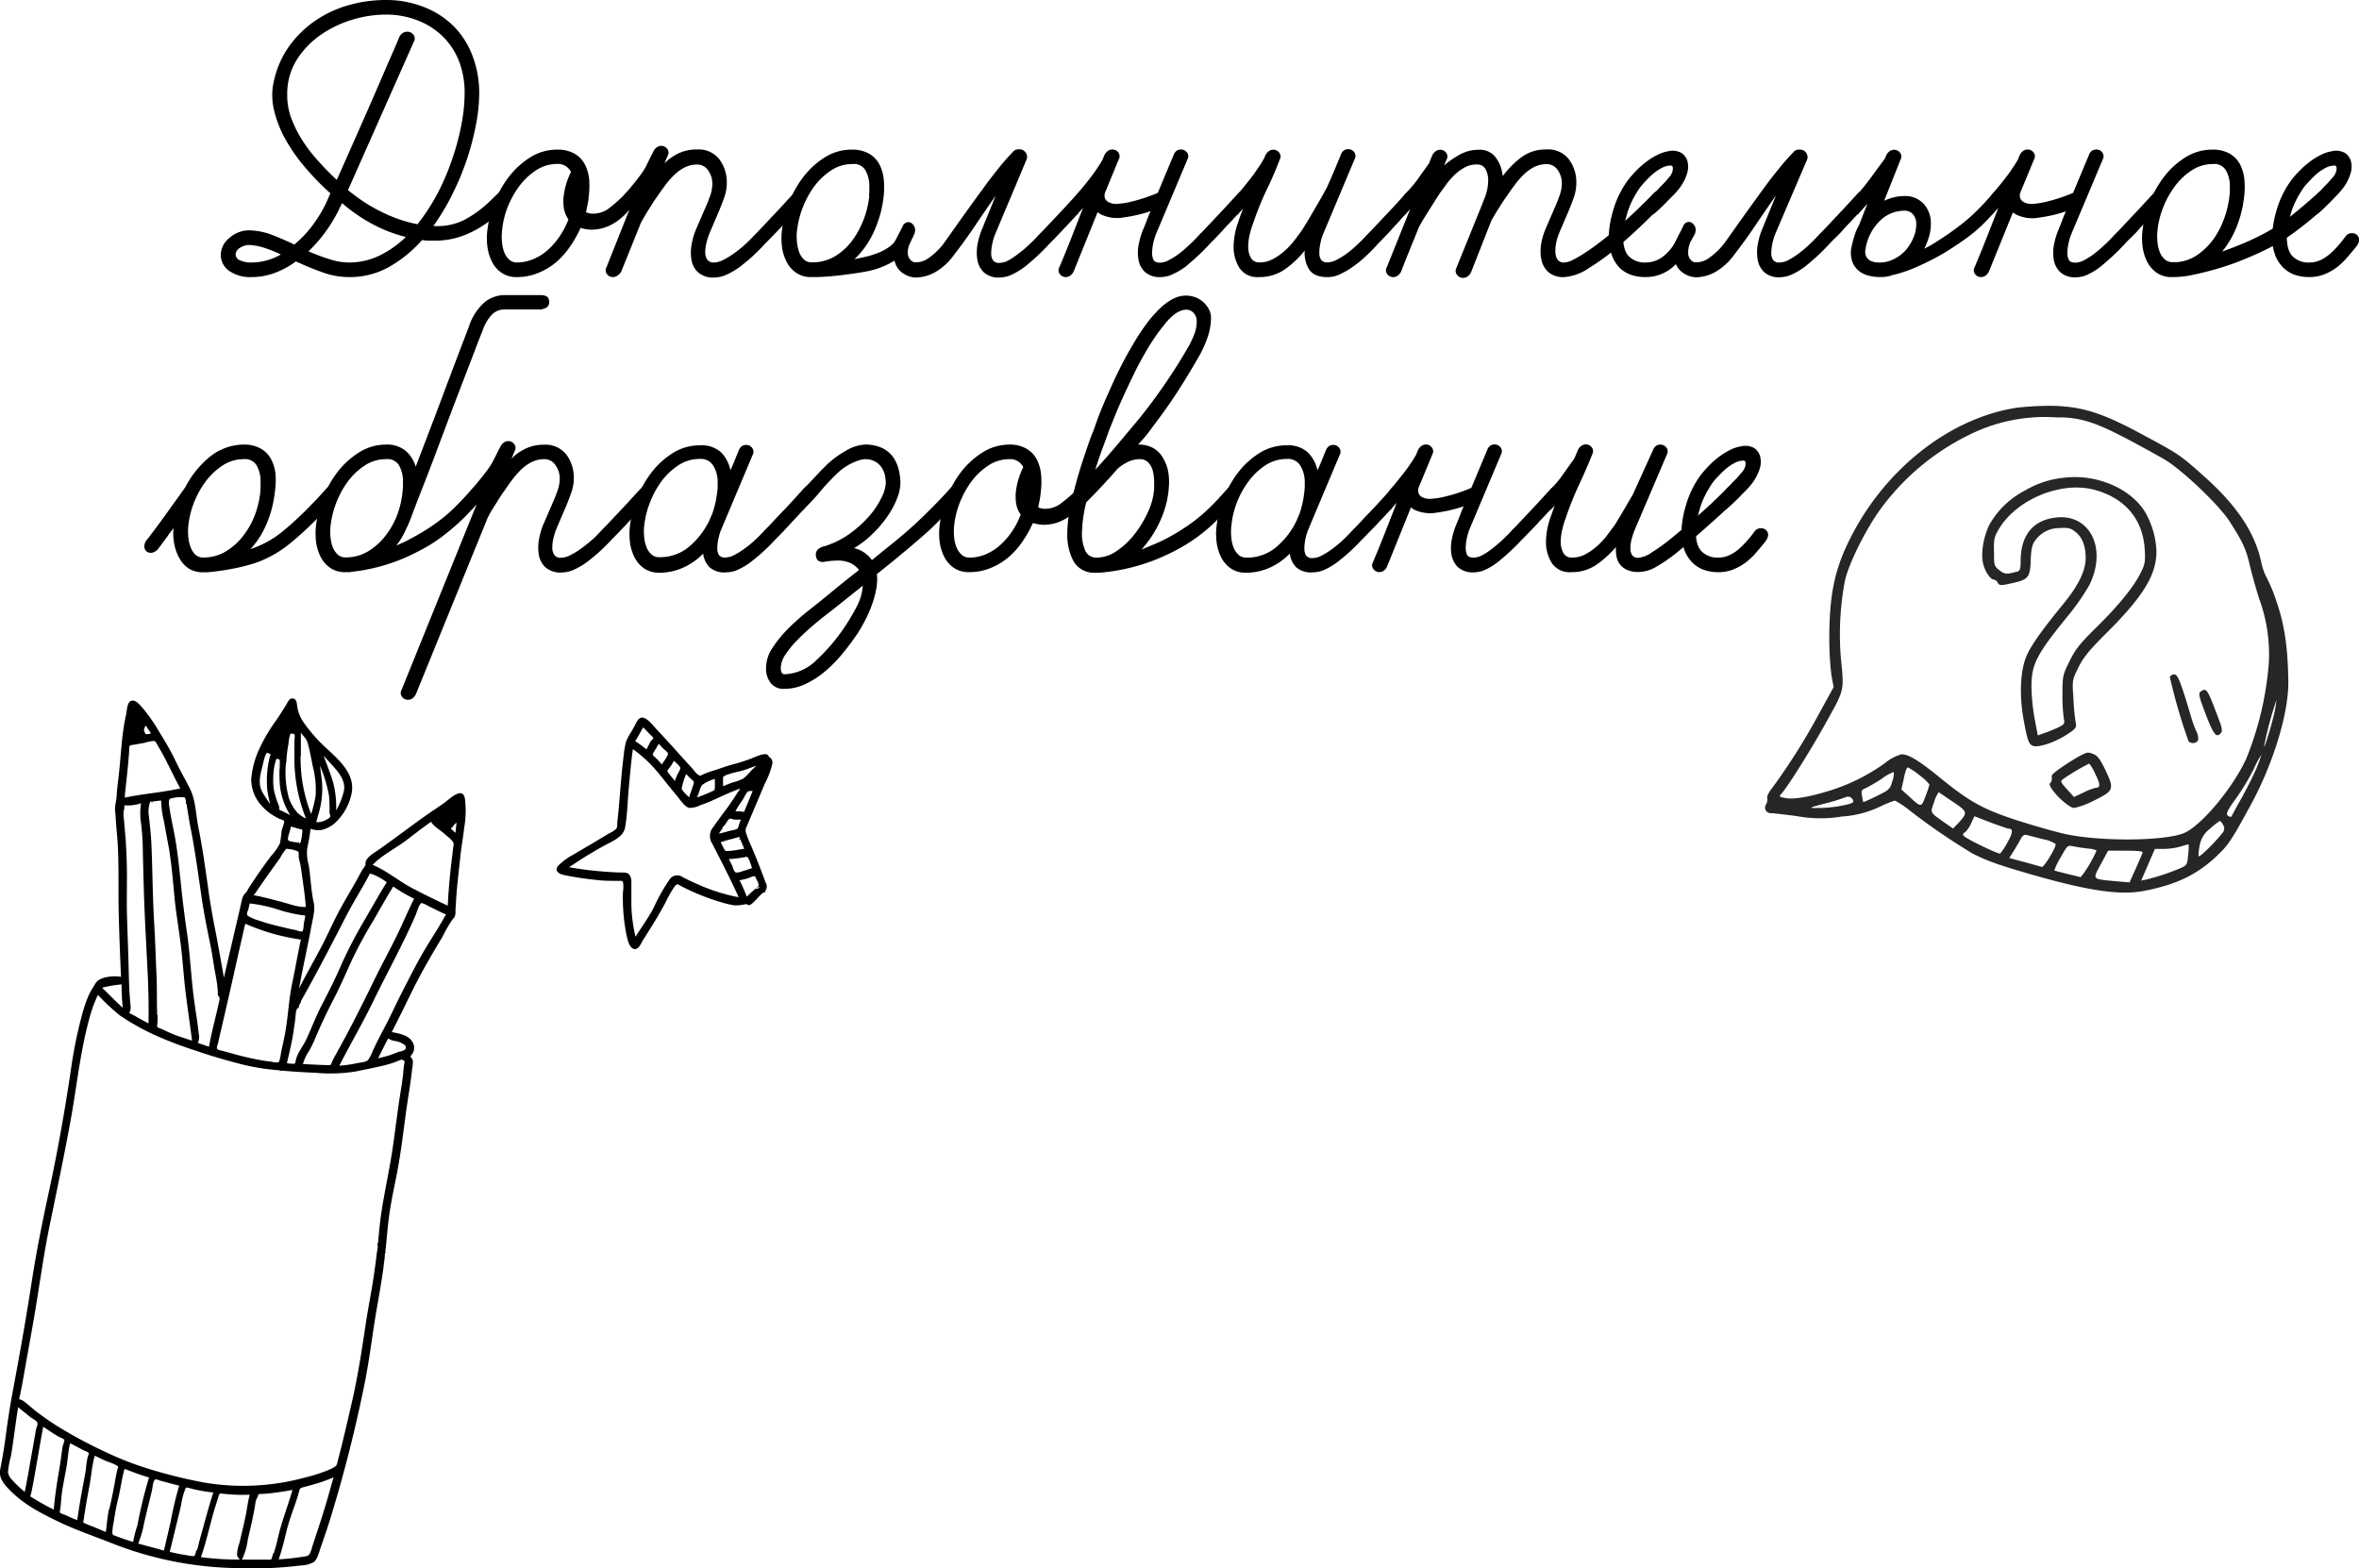 <?xml version="1.0" encoding="UTF-8"?> <svg xmlns="http://www.w3.org/2000/svg" viewBox="0 0 446.38 296.82"> <defs> <style>.cls-1{fill:#262626;}</style> </defs> <g id="Слой_2" data-name="Слой 2"> <g id="Слой_1-2" data-name="Слой 1"> <path d="M82.26,42.78a11.21,11.21,0,0,0,5.55-1.14,21.37,21.37,0,0,0,4.52-3.21l1.93-1.86c.33-.32.57-.39.73-.21a1.34,1.34,0,0,1,.21.93,7.61,7.61,0,0,1-.28,1.52,7.24,7.24,0,0,1-.66,1.62,20,20,0,0,1-5.62,3.76A15.11,15.11,0,0,1,82,45.54c-.37,0-.72,0-1.07,0s-.7-.06-1.07-.11a24.2,24.2,0,0,1-6.28,5.11A15.09,15.09,0,0,1,66,52.44a14.66,14.66,0,0,1-4.86-.86q-2.45-.87-4.52-1.83a2.28,2.28,0,0,1-.62-.28,16.22,16.22,0,0,1-4,2.18,12.6,12.6,0,0,1-4.42.79,6.93,6.93,0,0,1-4.21-1.17,3.68,3.68,0,0,1-1.59-3.11A4.15,4.15,0,0,1,43.45,45a5.55,5.55,0,0,1,3.76-1.41,12.93,12.93,0,0,1,4.34.89q2.14.84,4.14,1.8a20.26,20.26,0,0,0,3.49-3.69,26.57,26.57,0,0,0,2.45-4l.89-2a49.83,49.83,0,0,1-4.86-5,32.38,32.38,0,0,1-3.73-5.38,21.07,21.07,0,0,1-2.1-5.49,11.64,11.64,0,0,1,0-5.38A17.85,17.85,0,0,1,54.9,8.49,20.23,20.23,0,0,1,60,3.69,21.61,21.61,0,0,1,66.25.9,25.65,25.65,0,0,1,72.87,0a19.42,19.42,0,0,1,7.39,1.35A16.26,16.26,0,0,1,85.88,5a15.84,15.84,0,0,1,3.55,5.62,19.76,19.76,0,0,1,1.25,7.07,31.81,31.81,0,0,1-.59,5.77A50.93,50.93,0,0,1,88.4,30a51.33,51.33,0,0,1-2.73,6.62A44.25,44.25,0,0,1,82,42.78Zm-34.64,6.9a11.11,11.11,0,0,0,5.52-1.52,26,26,0,0,0-3.07-1.24,10.84,10.84,0,0,0-2.86-.55,3.11,3.11,0,0,0-1.83.55,1.55,1.55,0,0,0-.8,1.24,1.26,1.26,0,0,0,.83,1.11A5.07,5.07,0,0,0,47.62,49.68Zm19.25-12.9A30.69,30.69,0,0,0,72.6,40.3,26.71,26.71,0,0,0,79,42.44a39.07,39.07,0,0,0,3.83-5.9A45.33,45.33,0,0,0,85.6,30a46.08,46.08,0,0,0,1.73-6.52,31.93,31.93,0,0,0,.59-5.73,16.71,16.71,0,0,0-1-6,13.5,13.5,0,0,0-3-4.72A13.92,13.92,0,0,0,79.12,3.9a16.41,16.41,0,0,0-6.25-1.14,22.1,22.1,0,0,0-6.07.93,21.24,21.24,0,0,0-6,2.83,16.38,16.38,0,0,0-4.62,4.76,12.1,12.1,0,0,0-1.83,6.66A12.43,12.43,0,0,0,55,22.05a22.43,22.43,0,0,0,2,4.17,28,28,0,0,0,3,4c1.15,1.31,2.39,2.58,3.73,3.83L67,26.67q1.78-4,3.45-7.83t3-6.94q1.38-3.13,2.07-4.79a1.82,1.82,0,0,1,.69-.86A1.59,1.59,0,0,1,77.08,6a1.41,1.41,0,0,1,1.14.56,1.16,1.16,0,0,1,.1,1.31L65.84,36ZM66,49.68a13.12,13.12,0,0,0,5.8-1.31,19.26,19.26,0,0,0,5-3.52,27.31,27.31,0,0,1-6.08-2.31,31.55,31.55,0,0,1-5.51-3.69l-.49-.42a5,5,0,0,1-.31.66,6.49,6.49,0,0,0-.31.65,27.91,27.91,0,0,1-2.41,4,27.13,27.13,0,0,1-3.32,3.83c1.2.51,2.45,1,3.76,1.41A12.24,12.24,0,0,0,66,49.68Z"></path> <path d="M111.38,37.33c0,.51-.12,1-.21,1.45s-.19.92-.28,1.38a3.25,3.25,0,0,0,1.52.27,5,5,0,0,0,3.07-1.2,26.25,26.25,0,0,0,2.93-2.66c.37-.37.64-.4.8-.1a2.08,2.08,0,0,1,.24,1,7.82,7.82,0,0,1-.11,1.48,3.66,3.66,0,0,1-.93,1.48A10.05,10.05,0,0,1,115,42.85a8.51,8.51,0,0,1-3,.62,7.28,7.28,0,0,1-2.14-.35,22.23,22.23,0,0,1-2,3.56,15.61,15.61,0,0,1-2.69,3,12.52,12.52,0,0,1-3.39,2,10.4,10.4,0,0,1-4,.76A4.89,4.89,0,0,1,95,51.68a5.53,5.53,0,0,1-1.83-2,8.82,8.82,0,0,1-.93-2.9,12.49,12.49,0,0,1,0-3.35,20.41,20.41,0,0,1,1.35-5.17,19.51,19.51,0,0,1,2.76-4.87,15.49,15.49,0,0,1,4-3.62,9.44,9.44,0,0,1,5.14-1.45,6.31,6.31,0,0,1,3.14.72,5.08,5.08,0,0,1,2,2,7.84,7.84,0,0,1,.86,2.93A15.94,15.94,0,0,1,111.38,37.33ZM97.78,49.68A8,8,0,0,0,101,49a9.61,9.61,0,0,0,2.77-1.79,14.14,14.14,0,0,0,2.2-2.59,14.64,14.64,0,0,0,1.59-3.1,5,5,0,0,1-.86-2.11,9.05,9.05,0,0,1,.1-3.2,12.73,12.73,0,0,1,.45-1.73,14.26,14.26,0,0,1,.79-1.93,2.69,2.69,0,0,0-2.62-1.52,7.15,7.15,0,0,0-4,1.21,12.48,12.48,0,0,0-3.17,3,17.71,17.71,0,0,0-2.21,4A16.46,16.46,0,0,0,95,43.68a10.54,10.54,0,0,0,0,2.24,6.62,6.62,0,0,0,.45,1.9,3.57,3.57,0,0,0,.93,1.34A2.12,2.12,0,0,0,97.78,49.68Z"></path> <path d="M116.83,52.16a1.47,1.47,0,0,1-.83.28,1.4,1.4,0,0,1-1.14-.55,1.17,1.17,0,0,1-.1-1.31l4.34-10.91-.69.76c-.36.28-.62.34-.76.18a1.22,1.22,0,0,1-.2-.8,11.22,11.22,0,0,1,.1-1.65,3.49,3.49,0,0,1,.86-1.59c.51-.6,1-1.19,1.49-1.79s.93-1.18,1.34-1.73a11.41,11.41,0,0,0,1.21-2c.34-.71.68-1.39,1-2l.14-.28a2,2,0,0,1,.69-.89,1.43,1.43,0,0,1,.83-.28,1.4,1.4,0,0,1,1.13.55,1.17,1.17,0,0,1,.11,1.31l-.62,1.45a9.7,9.7,0,0,1,2.69-1.9,7.94,7.94,0,0,1,3.45-.72,4.94,4.94,0,0,1,4.28,1.9,7.3,7.3,0,0,1,1.38,4.38,8.21,8.21,0,0,1-.45,2.69c-.3.87-.64,1.75-1,2.62l-1.8,4.21a12.52,12.52,0,0,0-.58,1.79,7.23,7.23,0,0,0-.25,1.83,2.48,2.48,0,0,0,.38,1.42,1.44,1.44,0,0,0,1.28.55,4,4,0,0,0,1.73-.48,14.69,14.69,0,0,0,2-1.21,23.65,23.65,0,0,0,2-1.59,23.1,23.1,0,0,0,1.72-1.69c.42-.41,1-1,1.69-1.76l2.25-2.38c.78-.83,1.5-1.61,2.17-2.34s1.18-1.29,1.55-1.66.5-.4.66-.24a1.28,1.28,0,0,1,.24.9,6.18,6.18,0,0,1-.24,1.55,7.11,7.11,0,0,1-.66,1.65c-.37.37-.78.81-1.24,1.32s-.95,1-1.48,1.58L145.87,45c-.5.53-1,1-1.38,1.42-.59.64-1.27,1.31-2,2s-1.55,1.34-2.38,2a13.89,13.89,0,0,1-2.52,1.51,5.74,5.74,0,0,1-2.45.59,4.25,4.25,0,0,1-3.07-1,4.16,4.16,0,0,1-1.24-2.41,8.44,8.44,0,0,1,.07-3,12.89,12.89,0,0,1,.86-2.83l1.79-4.14c.33-.73.61-1.47.87-2.2a7.07,7.07,0,0,0,.37-2.28,4.29,4.29,0,0,0-.72-2.31,2.5,2.5,0,0,0-2.1-1.21,5.31,5.31,0,0,0-2.42.55,8.31,8.31,0,0,0-2,1.45,14.88,14.88,0,0,0-1.73,2c-.53.71-1,1.37-1.41,2a4.65,4.65,0,0,0-.38.52c-.21.3-.46.69-.76,1.17l-1,1.59c-.34.58-.68,1.16-1,1.76l-3.73,9.25A2,2,0,0,1,116.83,52.16Z"></path> <path d="M167.19,37.33a21.77,21.77,0,0,1-1.72,6.28,16.58,16.58,0,0,1-3.79,5.45l.89-.21c.55-.09,1.17-.23,1.86-.41a18.82,18.82,0,0,0,2-.69,9.49,9.49,0,0,0,1.79-1,4.06,4.06,0,0,0,1.21-1.24l1.38-2.69a1.21,1.21,0,0,1,.86-.76,1.07,1.07,0,0,1,.87.21,1.87,1.87,0,0,1,.58.89,1.84,1.84,0,0,1-.24,1.38c0,.1-.18.4-.41.9s-.49,1-.76,1.52a5.68,5.68,0,0,1-1.49,1.69,12.7,12.7,0,0,1-2.1,1.31,15.39,15.39,0,0,1-2.48,1,20.65,20.65,0,0,1-2.63.58c-1.7.28-3.34.5-4.93.66s-2.91.24-4,.24h-.55a4.89,4.89,0,0,1-2.79-.76,5.53,5.53,0,0,1-1.83-2,8.82,8.82,0,0,1-.93-2.9,12.49,12.49,0,0,1,0-3.35,20.41,20.41,0,0,1,1.35-5.17,19.51,19.51,0,0,1,2.76-4.87,15.33,15.33,0,0,1,4-3.62,9.44,9.44,0,0,1,5.14-1.45,6.31,6.31,0,0,1,3.14.72,5.08,5.08,0,0,1,2,2,7.84,7.84,0,0,1,.86,2.93A15.32,15.32,0,0,1,167.19,37.33Zm-2.76-.28a7.32,7.32,0,0,0,.07-1v-.72a6.14,6.14,0,0,0-.72-3.07,2.52,2.52,0,0,0-2.52-1.21,7.15,7.15,0,0,0-4,1.21,12.65,12.65,0,0,0-3.17,3,17.51,17.51,0,0,0-2.21,4.07,17,17,0,0,0-1.07,4.39v-.07a9.86,9.86,0,0,0,0,2.17,7.84,7.84,0,0,0,.41,1.9,3.68,3.68,0,0,0,.9,1.38,2,2,0,0,0,1.41.55h.62a8.43,8.43,0,0,0,4.11-1.31,11.33,11.33,0,0,0,3.14-3,17.53,17.53,0,0,0,3.1-8.32Z"></path> <path d="M204,40.43c-.37.37-.78.81-1.24,1.32l-1.48,1.58L199.69,45c-.5.53-1,1-1.38,1.42-.59.64-1.26,1.31-2,2s-1.5,1.34-2.31,2a13.08,13.08,0,0,1-2.45,1.51,5.51,5.51,0,0,1-2.41.59,4.13,4.13,0,0,1-3-1,4.31,4.31,0,0,1-1.21-2.41,8.68,8.68,0,0,1,.07-3,14.07,14.07,0,0,1,.86-2.83l2.42-5.93a1.21,1.21,0,0,1,.14-.34l-.76,1.1c-1.06,1.52-2.17,3.15-3.35,4.9s-2.56,3.66-4.17,5.73a11.25,11.25,0,0,1-2.93,2.62,7.81,7.81,0,0,1-3.9,1.17,4.46,4.46,0,0,1-2.18-.65A3.76,3.76,0,0,1,169.47,50a5.69,5.69,0,0,1-.38-1.73,10.36,10.36,0,0,1,.11-1.86,2,2,0,0,1,.58-1.18,1.46,1.46,0,0,1,1-.41,1.48,1.48,0,0,1,1,.35c.27.23.34.64.21,1.24a5.15,5.15,0,0,0-.21,1.38,2,2,0,0,0,.45,1.34,1.29,1.29,0,0,0,1,.52,4.21,4.21,0,0,0,2.52-.83,14.26,14.26,0,0,0,2.1-1.86A13.31,13.31,0,0,0,179,45.47c.53-.73,1.15-1.61,1.86-2.62s1.49-2.09,2.31-3.24,1.68-2.33,2.56-3.52q1.58-2.21,3.14-4.14a38.21,38.21,0,0,1,2.72-3.11,1.36,1.36,0,0,1,1.07-.58,1.64,1.64,0,0,1,1.07.24,1.71,1.71,0,0,1,.52.69,1.29,1.29,0,0,1,0,1l-5.86,13.94a9.61,9.61,0,0,0-.59,1.83,9,9,0,0,0-.24,2,2.39,2.39,0,0,0,.31,1.27,1.37,1.37,0,0,0,1.28.52,3.76,3.76,0,0,0,1.69-.48A13.55,13.55,0,0,0,192.72,48a21.34,21.34,0,0,0,1.9-1.59c.62-.57,1.19-1.14,1.69-1.69s1-1,1.69-1.76l2.25-2.38c.78-.83,1.5-1.61,2.17-2.34s1.18-1.29,1.55-1.66.5-.4.66-.24a1.28,1.28,0,0,1,.24.9,6.18,6.18,0,0,1-.24,1.55A7.11,7.11,0,0,1,204,40.43Z"></path> <path d="M202.52,52.16a1.43,1.43,0,0,1-.83.28,1.4,1.4,0,0,1-1.13-.55,1.17,1.17,0,0,1-.11-1.31q1.19-2.76,2.31-5.66c.76-1.93,1.49-3.8,2.18-5.59l-1,1.1c-.37.28-.62.34-.76.18a1.22,1.22,0,0,1-.2-.8,11.22,11.22,0,0,1,.1-1.65,3.49,3.49,0,0,1,.86-1.59c.51-.6,1-1.19,1.49-1.79s.93-1.18,1.34-1.73.71-1,1-1.45a14,14,0,0,0,.89-1.45c.05-.13.09-.26.14-.38s.09-.21.14-.31a2,2,0,0,1,.69-.89,1.43,1.43,0,0,1,.83-.28,1.4,1.4,0,0,1,1.14.55,1.19,1.19,0,0,1,.1,1.31l-2.62,6.35a1.7,1.7,0,0,0,0,1,1.4,1.4,0,0,0,.76.79,3,3,0,0,0,1.72.28,13.67,13.67,0,0,0,2.42-.38c.87-.21,1.76-.46,2.65-.76s1.72-.61,2.45-.93l3-7.17a1.68,1.68,0,0,1,.62-.83,1.43,1.43,0,0,1,.76-.21,1.4,1.4,0,0,1,1.14.55,1.17,1.17,0,0,1,.1,1.31l-5.87,13.94a9.64,9.64,0,0,0-.58,1.83,9,9,0,0,0-.24,2,2.71,2.71,0,0,0,.27,1.27c.19.35.6.52,1.25.52a3.55,3.55,0,0,0,1.65-.48A13.11,13.11,0,0,0,223.12,48q.93-.72,1.86-1.59c.62-.57,1.19-1.14,1.69-1.69s1-1,1.69-1.76l2.25-2.38c.78-.83,1.5-1.61,2.17-2.34s1.18-1.29,1.55-1.66.5-.4.66-.24a1.28,1.28,0,0,1,.24.9,6.18,6.18,0,0,1-.24,1.55,7.11,7.11,0,0,1-.66,1.65c-.37.37-.78.81-1.24,1.32s-1,1-1.48,1.58L230.05,45c-.5.53-1,1-1.38,1.42-.59.64-1.26,1.31-2,2s-1.49,1.34-2.27,2A13.29,13.29,0,0,1,222,51.85a5.32,5.32,0,0,1-2.38.59,4.13,4.13,0,0,1-3-1,4.24,4.24,0,0,1-1.21-2.41,7.85,7.85,0,0,1,.11-3,14,14,0,0,1,.89-2.83q.35-.82.66-1.65c.2-.55.42-1.08.65-1.59a26,26,0,0,1-5,1.17,7,7,0,0,1-4.07-.41,2.54,2.54,0,0,1-.55-.28l-.41-.27-4.49,11.11A2,2,0,0,1,202.52,52.16Z"></path> <path d="M238.19,52.44a4,4,0,0,1-3.65-1.73,7.43,7.43,0,0,1-1.11-4.13,14.08,14.08,0,0,1,.9-4.63c.14-.46.29-.89.45-1.31l.45-1.17-.9,1c-.37.28-.62.34-.76.18a1.22,1.22,0,0,1-.21-.8,11.09,11.09,0,0,1,.11-1.65,3.4,3.4,0,0,1,.86-1.59c.51-.6,1-1.19,1.48-1.79s.94-1.18,1.35-1.73l1.17-1.69a16.57,16.57,0,0,0,1-1.69.28.28,0,0,1,.07-.21,2,2,0,0,1,.69-.89,1.42,1.42,0,0,1,.82-.28,1.4,1.4,0,0,1,1.14.55,1.17,1.17,0,0,1,.11,1.31Q241,33.25,239.64,36a61.62,61.62,0,0,0-2.48,6.14,19.16,19.16,0,0,0-.66,2.14,10.28,10.28,0,0,0-.31,2.41,4.17,4.17,0,0,0,.49,2.07,1.77,1.77,0,0,0,1.72.9,5,5,0,0,0,2.38-.59,10.76,10.76,0,0,0,2.14-1.45,13.63,13.63,0,0,0,1.83-1.89c.55-.69,1-1.34,1.45-1.93,0,0,.24-.35.58-.9s.76-1.24,1.25-2.07l1.55-2.66c.55-.94,1-1.8,1.45-2.59.46-1,.94-2.11,1.45-3.31s.92-2.18,1.24-3a1.68,1.68,0,0,1,.62-.83,1.43,1.43,0,0,1,.76-.21,1.4,1.4,0,0,1,1.14.55,1.17,1.17,0,0,1,.1,1.31l-5.86,13.94a9.61,9.61,0,0,0-.59,1.83,9,9,0,0,0-.24,2,2.39,2.39,0,0,0,.31,1.27,1.37,1.37,0,0,0,1.28.52,3.8,3.8,0,0,0,1.69-.48A13.55,13.55,0,0,0,254.82,48a21.34,21.34,0,0,0,1.9-1.59c.62-.57,1.18-1.14,1.69-1.69s1-1,1.69-1.76l2.24-2.38c.79-.83,1.51-1.61,2.18-2.34s1.18-1.29,1.55-1.66.49-.4.66-.24a1.28,1.28,0,0,1,.24.9,6.18,6.18,0,0,1-.24,1.55,7.58,7.58,0,0,1-.66,1.65c-.37.37-.78.82-1.24,1.35s-1,1.07-1.48,1.62-1.05,1.1-1.56,1.66-1,1-1.38,1.45c-.6.64-1.26,1.31-2,2a21.67,21.67,0,0,1-2.31,1.89,15.58,15.58,0,0,1-2.45,1.45,5.51,5.51,0,0,1-2.41.59c-1.75,0-2.94-.51-3.56-1.52a5.81,5.81,0,0,1-.79-3.52,18.19,18.19,0,0,1-3.66,3.49A8.38,8.38,0,0,1,238.19,52.44Z"></path> <path d="M279.11,42c.65-1.56,1.31-3.24,2-5a12.06,12.06,0,0,0,.35-1.35,8.07,8.07,0,0,0,.14-1.48,4.48,4.48,0,0,0-.49-2.14,1.77,1.77,0,0,0-1.72-.9,4.58,4.58,0,0,0-2.21.55,8.78,8.78,0,0,0-1.9,1.38,14.26,14.26,0,0,0-1.55,1.76l-1.24,1.69c-.83,1.29-1.57,2.45-2.21,3.49S269,42,268.49,43l-1.69,4.17c-.58,1.41-1.12,2.77-1.63,4.11a2,2,0,0,1-.69.89,1.42,1.42,0,0,1-.82.28,1.4,1.4,0,0,1-1.14-.55,1.17,1.17,0,0,1-.11-1.31l4.42-11-.76.82c-.37.28-.62.29-.76,0a1.88,1.88,0,0,1-.21-.93,8.46,8.46,0,0,1,.11-1.52,3.55,3.55,0,0,1,.86-1.45A24.23,24.23,0,0,0,268.21,34c.64-.92,1.33-1.89,2.07-2.9l.07-.07.62-1.52a2,2,0,0,1,.69-.89,1.45,1.45,0,0,1,.83-.28,1.4,1.4,0,0,1,1.14.55,1.17,1.17,0,0,1,.1,1.31l-.48,1.11a18,18,0,0,1,3-2.07,7.54,7.54,0,0,1,3.66-.9A3.69,3.69,0,0,1,283,29.77a6.86,6.86,0,0,1,1.35,3.56,18,18,0,0,1,3.38-3.45,7.61,7.61,0,0,1,4.9-1.59,4.91,4.91,0,0,1,4.27,1.9,7.23,7.23,0,0,1,1.38,4.38,8.47,8.47,0,0,1-.44,2.69c-.3.87-.64,1.75-1,2.62l-1.8,4.21a10.41,10.41,0,0,0-.55,1.79,7,7,0,0,0-.17,1.83,2.65,2.65,0,0,0,.41,1.42,1.43,1.43,0,0,0,1.28.55,4.19,4.19,0,0,0,1.72-.55,23.12,23.12,0,0,0,2.45-1.45c.9-.6,1.85-1.29,2.86-2.07s2-1.59,2.9-2.42q2.21-1.92,4-3.65t3-3q.48-.48.69-.24a1.47,1.47,0,0,1,.21.93,5.81,5.81,0,0,1-.24,1.55,7.75,7.75,0,0,1-.66,1.62c-1.06,1.06-2.12,2.09-3.17,3.07s-2.26,2.06-3.59,3.21a40.71,40.71,0,0,1-5.45,4A9.59,9.59,0,0,1,296,52.44a4.24,4.24,0,0,1-3.07-1,4.33,4.33,0,0,1-1.28-2.41,8,8,0,0,1,0-3,12.89,12.89,0,0,1,.86-2.83l1.79-4.14c.32-.73.61-1.47.86-2.2a6.82,6.82,0,0,0,.38-2.28,4.29,4.29,0,0,0-.72-2.31,2.52,2.52,0,0,0-2.11-1.21,5.27,5.27,0,0,0-2.41.55,8.36,8.36,0,0,0-2,1.45,15.56,15.56,0,0,0-1.72,2c-.53.71-1,1.37-1.42,2-.09.1-.44.61-1.06,1.56s-1.26,2-1.9,3.14l-3.8,9.66a2,2,0,0,1-.69.89,1.43,1.43,0,0,1-.83.28A1.37,1.37,0,0,1,275.7,52a1.17,1.17,0,0,1-.11-1.31Z"></path> <path d="M311.4,49.68a5.4,5.4,0,0,0,3.21-1.07,8.42,8.42,0,0,0,2.52-3.07q.42-.9.69-1.38t.69-1.38a1.21,1.21,0,0,1,.86-.76,1.08,1.08,0,0,1,.86.21,1.82,1.82,0,0,1,.59.89,1.89,1.89,0,0,1-.24,1.38L320,45.57c-.32.63-.62,1.19-.9,1.7a10.33,10.33,0,0,1-3.28,3.82,7.8,7.8,0,0,1-4.52,1.35,8.4,8.4,0,0,1-2.62-.41,5.89,5.89,0,0,1-2.21-1.35A6.78,6.78,0,0,1,305,48.3a9.42,9.42,0,0,1-.59-3.52,19.43,19.43,0,0,1,.83-4.93A18,18,0,0,1,308,34.16a18.55,18.55,0,0,1,1.52-1.76,16.67,16.67,0,0,1,1.93-1.73,12.88,12.88,0,0,1,2.14-1.34,7.13,7.13,0,0,1,2.07-.7,3.46,3.46,0,0,1,2.52.32,2.8,2.8,0,0,1,1.14,1.62,4.28,4.28,0,0,1-.1,2.31A8.6,8.6,0,0,1,318,35.33a11.73,11.73,0,0,1-1.14,1.38c-.48.5-1,1-1.45,1.48s-.94.93-1.38,1.35-.77.71-1,.89c-.55.37-.85.24-.9-.41a5.64,5.64,0,0,1,.14-1.69,5.17,5.17,0,0,1,.76-1.76l.62-.65c.28-.3.57-.61.9-.94s.59-.62.83-.89.36-.44.41-.49a2.62,2.62,0,0,0,.55-.82,2.33,2.33,0,0,0,.21-.9c0-.37-.14-.55-.41-.55a3.86,3.86,0,0,0-1.8.51,9.78,9.78,0,0,0-1.83,1.31c-.57.53-1.11,1.09-1.62,1.66a9.51,9.51,0,0,0-1.17,1.62,15.77,15.77,0,0,0-2,4.63,17.18,17.18,0,0,0-.59,3.72c0,1.89.43,3.19,1.28,3.9A4.24,4.24,0,0,0,311.4,49.68Z"></path> <path d="M351.63,40.43c-.37.37-.78.81-1.24,1.32s-1,1-1.49,1.58-1,1.1-1.55,1.62-1,1-1.38,1.42c-.6.64-1.26,1.31-2,2s-1.51,1.34-2.31,2a13.41,13.41,0,0,1-2.45,1.51,5.52,5.52,0,0,1-2.42.59,4.1,4.1,0,0,1-3-1,4.24,4.24,0,0,1-1.21-2.41,8.44,8.44,0,0,1,.07-3,13.45,13.45,0,0,1,.86-2.83l2.42-5.93a1,1,0,0,1,.14-.34l-.76,1.1q-1.59,2.28-3.35,4.9c-1.17,1.75-2.57,3.66-4.17,5.73a11.29,11.29,0,0,1-2.94,2.62,7.75,7.75,0,0,1-3.9,1.17,4.42,4.42,0,0,1-2.17-.65A3.76,3.76,0,0,1,317.13,50a5.41,5.41,0,0,1-.38-1.73,11.28,11.28,0,0,1,.1-1.86,2.1,2.1,0,0,1,.59-1.18,1.46,1.46,0,0,1,1-.41,1.48,1.48,0,0,1,1,.35c.27.23.34.64.2,1.24a5.11,5.11,0,0,0-.2,1.38,2,2,0,0,0,.44,1.34,1.31,1.31,0,0,0,1,.52,4.21,4.21,0,0,0,2.52-.83A14.87,14.87,0,0,0,325.48,47a14.55,14.55,0,0,0,1.21-1.52l1.86-2.62q1.06-1.51,2.31-3.24c.83-1.15,1.68-2.33,2.55-3.52Q335,33.88,336.55,32a40.09,40.09,0,0,1,2.73-3.11,1.34,1.34,0,0,1,1.07-.58,1.66,1.66,0,0,1,1.07.24,1.6,1.6,0,0,1,.51.69,1.24,1.24,0,0,1,0,1L336,44.09a10.26,10.26,0,0,0-.83,3.8,2.39,2.39,0,0,0,.31,1.27,1.35,1.35,0,0,0,1.27.52,3.73,3.73,0,0,0,1.69-.48,13.06,13.06,0,0,0,1.9-1.21,21.34,21.34,0,0,0,1.9-1.59c.62-.57,1.18-1.14,1.69-1.69s1-1,1.69-1.76l2.24-2.38c.78-.83,1.51-1.61,2.18-2.34s1.18-1.29,1.55-1.66.49-.4.65-.24a1.23,1.23,0,0,1,.25.9,5.81,5.81,0,0,1-.25,1.55A7.09,7.09,0,0,1,351.63,40.43Z"></path> <path d="M365.36,42.44a8.21,8.21,0,0,1-.35,2.38,14.5,14.5,0,0,1-.89,2.24,18.86,18.86,0,0,0,2.41-1.38c1.48-.92,2.91-1.92,4.32-3a33.74,33.74,0,0,0,3.69-3.28c.46-.46.89-.92,1.31-1.38l1.31-1.45c.27-.32.49-.4.65-.24a1.27,1.27,0,0,1,.25.9,6.25,6.25,0,0,1-.25,1.55,7.56,7.56,0,0,1-.65,1.65l-1.38,1.45A26.86,26.86,0,0,1,372.19,45q-2.07,1.51-4.35,2.9a50.32,50.32,0,0,1-5.07,2.58A25.3,25.3,0,0,1,358,52.09a1.15,1.15,0,0,1-.55.14l-.07.07-1.11.14h-.55a9.42,9.42,0,0,1-2-.24,5,5,0,0,1-1.89-.86,4.2,4.2,0,0,1-1.31-1.76,5.12,5.12,0,0,1-.14-2.94,20.13,20.13,0,0,1,.52-2,9.43,9.43,0,0,1,.86-2l1.59-4.07-1.66,1.86c-.37.28-.62.29-.76,0a1.88,1.88,0,0,1-.21-.93,8.46,8.46,0,0,1,.11-1.52,3.55,3.55,0,0,1,.86-1.45c.37-.41.77-.9,1.21-1.45s.87-1.13,1.31-1.72l1.31-1.8L356.67,30l.2-.49a2.09,2.09,0,0,1,.69-.89,1.47,1.47,0,0,1,.83-.28,1.4,1.4,0,0,1,1.14.55,1.17,1.17,0,0,1,.1,1.31L356.53,38a9.07,9.07,0,0,1,3.86-.9A4.76,4.76,0,0,1,364,38.57,5.39,5.39,0,0,1,365.36,42.44Zm-2.76,0a2.7,2.7,0,0,0-.62-1.87,2,2,0,0,0-1.59-.69A6.49,6.49,0,0,0,355.53,42,9.42,9.42,0,0,0,353,47.13a2.29,2.29,0,0,0,.07,1.27,1.67,1.67,0,0,0,.62.8,2.57,2.57,0,0,0,.9.38,4.47,4.47,0,0,0,1,.1h.14a5.93,5.93,0,0,0,2.59-.62,7.43,7.43,0,0,0,2.21-1.62A8.46,8.46,0,0,0,362,45.13,6.56,6.56,0,0,0,362.6,42.44Z"></path> <path d="M375.71,52.16a1.45,1.45,0,0,1-.83.28,1.4,1.4,0,0,1-1.14-.55,1.19,1.19,0,0,1-.1-1.31q1.17-2.76,2.31-5.66c.76-1.93,1.49-3.8,2.18-5.59l-1,1.1c-.37.28-.62.34-.76.18a1.22,1.22,0,0,1-.21-.8,11.09,11.09,0,0,1,.11-1.65,3.4,3.4,0,0,1,.86-1.59c.51-.6,1-1.19,1.48-1.79s.93-1.18,1.35-1.73.71-1,1-1.45a14.11,14.11,0,0,0,.9-1.45c.05-.13.09-.26.14-.38a2.92,2.92,0,0,1,.14-.31,2,2,0,0,1,.69-.89,1.42,1.42,0,0,1,.82-.28,1.4,1.4,0,0,1,1.14.55,1.17,1.17,0,0,1,.11,1.31l-2.63,6.35a1.88,1.88,0,0,0,0,1,1.47,1.47,0,0,0,.76.79,3.06,3.06,0,0,0,1.73.28,13.57,13.57,0,0,0,2.41-.38c.88-.21,1.76-.46,2.66-.76s1.71-.61,2.45-.93l3-7.17a1.68,1.68,0,0,1,.62-.83,1.43,1.43,0,0,1,.76-.21,1.38,1.38,0,0,1,1.13.55,1.17,1.17,0,0,1,.11,1.31l-5.87,13.94a9.64,9.64,0,0,0-.58,1.83,8.5,8.5,0,0,0-.25,2,2.71,2.71,0,0,0,.28,1.27c.18.35.6.52,1.24.52a3.56,3.56,0,0,0,1.66-.48A13.11,13.11,0,0,0,396.31,48q.93-.72,1.86-1.59c.62-.57,1.18-1.14,1.69-1.69s1-1,1.69-1.76l2.24-2.38c.79-.83,1.51-1.61,2.18-2.34s1.18-1.29,1.55-1.66.49-.4.66-.24a1.28,1.28,0,0,1,.24.9,6.18,6.18,0,0,1-.24,1.55,7.58,7.58,0,0,1-.66,1.65c-.37.37-.78.81-1.24,1.32s-1,1-1.49,1.58-1,1.1-1.55,1.62-1,1-1.38,1.42c-.6.64-1.26,1.31-2,2s-1.49,1.34-2.28,2a12.62,12.62,0,0,1-2.38,1.51,5.29,5.29,0,0,1-2.38.59,4.1,4.1,0,0,1-3-1,4.24,4.24,0,0,1-1.21-2.41,8,8,0,0,1,.1-3,14.7,14.7,0,0,1,.9-2.83c.23-.55.45-1.1.65-1.65s.43-1.08.66-1.59a26.23,26.23,0,0,1-5,1.17,7,7,0,0,1-4.07-.41,2.54,2.54,0,0,1-.55-.28l-.41-.27L376.4,51.27A2,2,0,0,1,375.71,52.16Z"></path> <path d="M424.63,37.33a21.2,21.2,0,0,1-1.31,5.35,17.73,17.73,0,0,1-2.83,4.93q2.14-.77,4.17-1.62c1.36-.58,2.64-1.19,3.83-1.83a33.81,33.81,0,0,0,5.32-3.52q2.47-2,4.76-4.07.48-.48.72-.21a1.34,1.34,0,0,1,.21.93,7,7,0,0,1-.28,1.52,7.72,7.72,0,0,1-.65,1.62q-2.07,1.8-4.35,3.49a33.79,33.79,0,0,1-4.69,2.93q-2.28,1.17-4.83,2.21t-5,1.76c-1.64.48-3.18.87-4.63,1.17a18.44,18.44,0,0,1-3.62.45H411a4.9,4.9,0,0,1-2.8-.76,5.53,5.53,0,0,1-1.83-2,8.82,8.82,0,0,1-.93-2.9,12.5,12.5,0,0,1,0-3.35,20,20,0,0,1,1.34-5.17,20.16,20.16,0,0,1,2.76-4.87,15.49,15.49,0,0,1,4-3.62,9.49,9.49,0,0,1,5.15-1.45,6.34,6.34,0,0,1,3.14.72,5.05,5.05,0,0,1,2,2,7.66,7.66,0,0,1,.86,2.93A14.72,14.72,0,0,1,424.63,37.33Zm-2.76-.28a7.32,7.32,0,0,0,.07-1v-.72a6,6,0,0,0-.73-3.07,2.51,2.51,0,0,0-2.51-1.21,7.13,7.13,0,0,0-4,1.21,12.32,12.32,0,0,0-3.17,3,17.34,17.34,0,0,0-2.21,4,16.08,16.08,0,0,0-1.07,4.35,10.56,10.56,0,0,0,0,2.24,6.62,6.62,0,0,0,.45,1.9,3.57,3.57,0,0,0,.93,1.34,2.15,2.15,0,0,0,1.49.52h.89a8,8,0,0,0,3.9-1.45,12.68,12.68,0,0,0,3-3,15.8,15.8,0,0,0,2-3.94A17.75,17.75,0,0,0,421.87,37.05Z"></path> <path d="M436.91,52.44a8.4,8.4,0,0,1-2.62-.41,5.89,5.89,0,0,1-2.21-1.35,6.78,6.78,0,0,1-1.55-2.38,9.42,9.42,0,0,1-.59-3.52,19.43,19.43,0,0,1,.83-4.93,17.74,17.74,0,0,1,2.76-5.69,17.21,17.21,0,0,1,1.52-1.76A16.67,16.67,0,0,1,437,30.67a12.48,12.48,0,0,1,2.14-1.34,7,7,0,0,1,2.07-.7,3.47,3.47,0,0,1,2.52.32,2.8,2.8,0,0,1,1.14,1.62,4.2,4.2,0,0,1-.11,2.31,8.32,8.32,0,0,1-1.2,2.45,11.73,11.73,0,0,1-1.14,1.38L441,38.19q-.72.72-1.38,1.35c-.44.41-.77.71-1,.89-.55.37-.85.24-.9-.41a5.64,5.64,0,0,1,.14-1.69,5.17,5.17,0,0,1,.76-1.76l.62-.65c.28-.3.57-.61.9-.94s.59-.62.82-.89.37-.44.42-.49a2.62,2.62,0,0,0,.55-.82,2.33,2.33,0,0,0,.21-.9c0-.37-.14-.55-.42-.55a3.86,3.86,0,0,0-1.79.51,9.46,9.46,0,0,0-1.83,1.31c-.57.53-1.11,1.09-1.62,1.66a9,9,0,0,0-1.17,1.62,15.77,15.77,0,0,0-2,4.63,17.18,17.18,0,0,0-.59,3.72c0,1.89.43,3.19,1.28,3.9a4.24,4.24,0,0,0,3,1,4.82,4.82,0,0,0,2.07-.45,7.93,7.93,0,0,0,1.8-1.17,17.44,17.44,0,0,0,1.55-1.55c.48-.56.93-1.11,1.34-1.66a1.46,1.46,0,0,1,1.14-.72,1.44,1.44,0,0,1,1.07.31c.55.5.58,1.17.07,2-.51.64-1.06,1.32-1.66,2a13.54,13.54,0,0,1-2,2,10.33,10.33,0,0,1-2.49,1.45A7.57,7.57,0,0,1,436.91,52.44Z"></path> <path d="M52,93.18a21.07,21.07,0,0,1-1.42,5.63,16.49,16.49,0,0,1-3.14,5.07h.07a19,19,0,0,0,6.11-3.42,64.83,64.83,0,0,0,5.55-5.21c.46-.46.9-.92,1.31-1.38l1.31-1.45q.42-.48.66-.24a1.28,1.28,0,0,1,.24.9,6.12,6.12,0,0,1-.24,1.55,7.37,7.37,0,0,1-.66,1.66l-1.38,1.45A61.75,61.75,0,0,1,54.69,103a21.19,21.19,0,0,1-6.31,3.52,33.8,33.8,0,0,1-4.49,1.14c-1.61.3-3.17.52-4.69.65h-.76a5,5,0,0,1-2.69-.69A5.41,5.41,0,0,1,34,105.74a8.53,8.53,0,0,1-1-2.69,10.41,10.41,0,0,1-.17-3.11c-.42.56-.8,1.07-1.14,1.56l-.93,1.27c-.33.42-.6.79-.83,1.11a2.07,2.07,0,0,1-1.14.72,1.25,1.25,0,0,1-1-.2,1.22,1.22,0,0,1-.48-.9,2,2,0,0,1,.48-1.35c.05,0,.33-.41.86-1.1s1.16-1.54,1.9-2.55,1.52-2.1,2.34-3.25,1.57-2.18,2.21-3.1a18.15,18.15,0,0,1,4.52-5.63,10.28,10.28,0,0,1,6.52-2.38,6.21,6.21,0,0,1,3.14.73,5,5,0,0,1,2,2,7.72,7.72,0,0,1,.86,2.93A15.3,15.3,0,0,1,52,93.18Zm-2.76-.27a9.54,9.54,0,0,0,.07-1v-.73a6.17,6.17,0,0,0-.73-3.07A2.54,2.54,0,0,0,46.1,86.9a7.18,7.18,0,0,0-4,1.21,12.56,12.56,0,0,0-3.18,3,17.64,17.64,0,0,0-2.21,4,16.65,16.65,0,0,0-1.07,4.35,10.54,10.54,0,0,0,0,2.24,6.54,6.54,0,0,0,.45,1.9A3.69,3.69,0,0,0,37,105a2.18,2.18,0,0,0,1.48.51,8.1,8.1,0,0,0,4.28-1.17,11.88,11.88,0,0,0,3.31-3,15.11,15.11,0,0,0,2.21-4A17.81,17.81,0,0,0,49.28,92.91Z"></path> <path d="M89.43,92.42q.42-.48.66-.24a1.28,1.28,0,0,1,.24.9,6.12,6.12,0,0,1-.24,1.55,7.37,7.37,0,0,1-.66,1.66l-1.38,1.45A41.91,41.91,0,0,1,84,101.29a28.07,28.07,0,0,1-4.62,2.93,34.9,34.9,0,0,1-12.83,4,3,3,0,0,1-.63.07h-.55a5,5,0,0,1-2.79-.75,5.64,5.64,0,0,1-1.83-2,8.74,8.74,0,0,1-.93-2.9,12.91,12.91,0,0,1,0-3.35,20.41,20.41,0,0,1,1.35-5.17,19.69,19.69,0,0,1,2.76-4.87,15.67,15.67,0,0,1,4-3.62A9.55,9.55,0,0,1,73,84.14a5.54,5.54,0,0,1,3.76,1.18,6.3,6.3,0,0,1,1.9,3L81.08,82q1.38-3.59,2.77-7.31t2.69-7.14q1.3-3.42,2.2-5.76a10.14,10.14,0,0,1,3-4.62,6,6,0,0,1,3.73-1.32h7a2.25,2.25,0,0,1,.9.21c.32.14.51.48.55,1a1.19,1.19,0,0,1-.69,1.24,3.46,3.46,0,0,1-.89.27h-7a3.27,3.27,0,0,0-2.21.93,8.11,8.11,0,0,0-1.86,3.21c-.28.65-.74,1.82-1.38,3.52l-2.28,5.94c-.87,2.25-1.79,4.67-2.76,7.24l-2.79,7.42q-1.35,3.55-2.49,6.45c-.76,1.93-1.32,3.41-1.69,4.42s-.78,1.92-1.24,2.86A15,15,0,0,1,75,103.26l1.49-.69c.48-.23,1-.49,1.48-.76a40.27,40.27,0,0,0,4.8-3,30.8,30.8,0,0,0,4-3.52c.46-.46.9-.92,1.31-1.38Zm-13.24.49a9.34,9.34,0,0,0,.06-1v-.73a6.17,6.17,0,0,0-.72-3.07A2.54,2.54,0,0,0,73,86.9a7.23,7.23,0,0,0-4,1.21,12.69,12.69,0,0,0-3.17,3,17.31,17.31,0,0,0-2.21,4.07,16.86,16.86,0,0,0-1.07,4.38v-.07a10.54,10.54,0,0,0,0,2.24,6.54,6.54,0,0,0,.45,1.9,3.69,3.69,0,0,0,.93,1.35,2.16,2.16,0,0,0,1.48.51,8.1,8.1,0,0,0,4.28-1.17,11.88,11.88,0,0,0,3.31-3,15.11,15.11,0,0,0,2.21-4A17.81,17.81,0,0,0,76.19,92.91Z"></path> <path d="M78.05,132.17a1.51,1.51,0,0,1-.83.27,1.4,1.4,0,0,1-1.14-.55,1.17,1.17,0,0,1-.1-1.31L90.19,95.46l-.76.83c-.36.27-.62.33-.76.17a1.25,1.25,0,0,1-.2-.79,11.28,11.28,0,0,1,.1-1.66,3.49,3.49,0,0,1,.86-1.59c.51-.59,1-1.19,1.49-1.79s.93-1.17,1.34-1.73A12.19,12.19,0,0,0,93.43,87c.37-.72.7-1.39,1-2l.21-.34a1.93,1.93,0,0,1,.69-.9,1.5,1.5,0,0,1,.83-.28,1.38,1.38,0,0,1,1.13.56,1.16,1.16,0,0,1,.11,1.31l-.62,1.45a9.44,9.44,0,0,1,2.69-1.9,7.8,7.8,0,0,1,3.45-.73,5,5,0,0,1,4.28,1.9,7.27,7.27,0,0,1,1.38,4.38,8.21,8.21,0,0,1-.45,2.69c-.3.88-.64,1.75-1,2.63l-1.8,4.2a12.66,12.66,0,0,0-.58,1.8,7.55,7.55,0,0,0-.24,1.83,2.47,2.47,0,0,0,.37,1.41,1.44,1.44,0,0,0,1.28.55,4,4,0,0,0,1.73-.48,13.19,13.19,0,0,0,2-1.21c.67-.48,1.32-1,2-1.58s1.22-1.14,1.72-1.69,1-1,1.69-1.76l2.25-2.38c.78-.83,1.5-1.61,2.17-2.35s1.18-1.29,1.55-1.66.5-.4.66-.24a1.28,1.28,0,0,1,.24.9,6.12,6.12,0,0,1-.24,1.55,7.37,7.37,0,0,1-.66,1.66c-.37.37-.78.8-1.24,1.31s-1,1-1.48,1.59l-1.55,1.62c-.51.53-1,1-1.39,1.41-.59.65-1.27,1.31-2,2s-1.55,1.35-2.38,2a14,14,0,0,1-2.52,1.52,5.87,5.87,0,0,1-2.45.58,4.3,4.3,0,0,1-3.07-1,4.22,4.22,0,0,1-1.24-2.42,8.39,8.39,0,0,1,.07-3,13.27,13.27,0,0,1,.86-2.83l1.79-4.14c.33-.74.61-1.47.87-2.21a7,7,0,0,0,.38-2.28,4.3,4.3,0,0,0-.73-2.31A2.5,2.5,0,0,0,103,86.9a5.32,5.32,0,0,0-2.42.56,8.26,8.26,0,0,0-2,1.44,16.37,16.37,0,0,0-1.73,2c-.53.71-1,1.37-1.41,2a3.77,3.77,0,0,0-.38.52c-.21.3-.46.68-.76,1.17s-.62,1-1,1.59-.68,1.16-1,1.76L78.74,131.27A2.19,2.19,0,0,1,78.05,132.17Z"></path> <path d="M152.22,96.29c-.37.37-.78.8-1.24,1.31s-.95,1-1.48,1.59L148,100.81c-.51.53-1,1-1.39,1.41-.59.65-1.27,1.31-2,2s-1.54,1.35-2.35,2a13.15,13.15,0,0,1-2.45,1.52,5.6,5.6,0,0,1-2.41.58,4.21,4.21,0,0,1-3.18-1,4.57,4.57,0,0,1-1.17-2.55,12.22,12.22,0,0,1-3.69,2.62,10.91,10.91,0,0,1-4.59,1,5,5,0,0,1-2.79-.75,5.64,5.64,0,0,1-1.83-2,8.74,8.74,0,0,1-.93-2.9,12.91,12.91,0,0,1,0-3.35,20.41,20.41,0,0,1,1.35-5.17,19.69,19.69,0,0,1,2.76-4.87,15.67,15.67,0,0,1,4-3.62,9.52,9.52,0,0,1,5.14-1.45,5.48,5.48,0,0,1,4,1.35A6.93,6.93,0,0,1,138.22,89c.32-.69.61-1.36.86-2s.49-1.25.72-1.76a1.79,1.79,0,0,1,.62-.83,1.45,1.45,0,0,1,.76-.21,1.41,1.41,0,0,1,1.14.56,1.18,1.18,0,0,1,.11,1.31l-5.87,13.93a9.61,9.61,0,0,0-.59,1.83,9.1,9.1,0,0,0-.24,2A2.53,2.53,0,0,0,136,105a1.38,1.38,0,0,0,1.28.51,3.76,3.76,0,0,0,1.69-.48,14.72,14.72,0,0,0,1.93-1.21,20.49,20.49,0,0,0,1.93-1.58c.62-.58,1.19-1.14,1.69-1.69s1-1,1.69-1.76,1.46-1.56,2.25-2.38,1.5-1.61,2.17-2.35,1.18-1.29,1.55-1.66.5-.4.66-.24a1.28,1.28,0,0,1,.24.9,6.12,6.12,0,0,1-.24,1.55A7.37,7.37,0,0,1,152.22,96.29ZM135.73,93a7.32,7.32,0,0,0,.07-1v-.72a5.89,5.89,0,0,0-.83-3.14,2.72,2.72,0,0,0-2.62-1.28,7.23,7.23,0,0,0-4,1.21,12.69,12.69,0,0,0-3.17,3,17.31,17.31,0,0,0-2.21,4.07,16.86,16.86,0,0,0-1.07,4.38v-.07a10.54,10.54,0,0,0,0,2.24,6.54,6.54,0,0,0,.45,1.9,3.69,3.69,0,0,0,.93,1.35,2.16,2.16,0,0,0,1.48.51,8.52,8.52,0,0,0,5.73-2.07,14.89,14.89,0,0,0,3.79-5l.56-1.32A19.44,19.44,0,0,0,135.73,93Z"></path> <path d="M167.61,91.46a7.51,7.51,0,0,0-.17-1.55,4.23,4.23,0,0,0-.66-1.49,3.46,3.46,0,0,0-1.24-1.1,3.82,3.82,0,0,0-1.86-.42,4,4,0,0,0-1.11.21,9.83,9.83,0,0,0-1.45.59,10.67,10.67,0,0,0-2.82,2c-.93.92-2,2-3.08,3.31s-2.12,2.37-3,3.25c-.36.27-.62.29-.76,0a2,2,0,0,1-.2-.93,8.7,8.7,0,0,1,.1-1.52,3.67,3.67,0,0,1,.86-1.45c.19-.18.45-.46.8-.82l1.13-1.21,1.21-1.28,1-1A17.24,17.24,0,0,1,160,85.35a7.72,7.72,0,0,1,3.69-1.21,7.4,7.4,0,0,1,3.17.62,5.46,5.46,0,0,1,2.07,1.66,6.78,6.78,0,0,1,1.1,2.35,10.5,10.5,0,0,1,.35,2.69,8.08,8.08,0,0,1-.55,2.65,15.4,15.4,0,0,1-1.66,3.25,21.58,21.58,0,0,1-2.76,3.38,19.42,19.42,0,0,1-3.79,3A5.79,5.79,0,0,1,165,106c1.06-.88,2.1-1.73,3.14-2.56s2-1.63,2.93-2.41q2.55-2.2,4.76-4.42c1.47-1.47,2.81-2.87,4-4.21q.42-.48.66-.24a1.28,1.28,0,0,1,.24.9,6.12,6.12,0,0,1-.24,1.55,7.37,7.37,0,0,1-.66,1.66L178,98.22q-.78.82-1.62,1.62c-.55.53-1.16,1.08-1.83,1.66l-2.44,2.1-3,2.49q-1.59,1.3-3.18,2.55a9.93,9.93,0,0,1-.13,2.86,19,19,0,0,1-.8,2.93,22.51,22.51,0,0,1-1.21,2.8c-.46.9-.92,1.71-1.38,2.45a47.25,47.25,0,0,1-3.17,4.24,24.66,24.66,0,0,1-3.41,3.38,16.56,16.56,0,0,1-3.63,2.25,9.25,9.25,0,0,1-3.79.82,3.1,3.1,0,0,1-2.55-1.07,4.41,4.41,0,0,1-.9-2.93,6.79,6.79,0,0,1,1.17-3.69,22.48,22.48,0,0,1,2.93-3.62,43,43,0,0,1,3.9-3.49q2.15-1.68,4-3.21c.83-.69,1.72-1.41,2.66-2.17s1.92-1.53,2.93-2.31A4.33,4.33,0,0,0,161,106.6a5.71,5.71,0,0,0-2.59-.51,16.43,16.43,0,0,0-2.27.2,1.6,1.6,0,0,1-1.31-.17,1.31,1.31,0,0,1-.42-.86,1.34,1.34,0,0,1,.69-1.52,1.52,1.52,0,0,1,.62-.28,16.34,16.34,0,0,0,5-2.41,21.53,21.53,0,0,0,3.73-3.35,15.28,15.28,0,0,0,2.31-3.45A6.9,6.9,0,0,0,167.61,91.46Zm-7.45,26.7c.69-1.06,1.35-2.21,2-3.45a9.8,9.8,0,0,0,1.1-3.86l-6.14,4.9c-1.1.82-2.21,1.71-3.31,2.65s-2.1,1.88-3,2.8a17.85,17.85,0,0,0-2.21,2.72,4.71,4.71,0,0,0-.86,2.45c0,.83.23,1.24.69,1.24a9,9,0,0,0,6.07-2.69A35.61,35.61,0,0,0,160.16,118.16Z"></path> <path d="M196.93,93.18a12.68,12.68,0,0,1-.2,1.45c-.09.46-.19.92-.28,1.38a3.11,3.11,0,0,0,1.52.28A5,5,0,0,0,201,95.08,25.31,25.31,0,0,0,204,92.42c.37-.36.63-.4.8-.1a2.08,2.08,0,0,1,.24,1,7.74,7.74,0,0,1-.11,1.48,3.86,3.86,0,0,1-.93,1.49,10.15,10.15,0,0,1-3.41,2.41,8.34,8.34,0,0,1-3,.62,7.58,7.58,0,0,1-2.14-.34,22.13,22.13,0,0,1-2,3.55,15,15,0,0,1-2.7,3,12.59,12.59,0,0,1-3.38,2,10.58,10.58,0,0,1-4,.75,5,5,0,0,1-2.79-.75,5.64,5.64,0,0,1-1.83-2,8.74,8.74,0,0,1-.93-2.9,12.49,12.49,0,0,1,0-3.35,20.41,20.41,0,0,1,1.35-5.17,19.69,19.69,0,0,1,2.76-4.87,15.51,15.51,0,0,1,4-3.62A9.52,9.52,0,0,1,191,84.14a6.21,6.21,0,0,1,3.14.73,5,5,0,0,1,2,2A7.9,7.9,0,0,1,197,89.8,15.31,15.31,0,0,1,196.93,93.18Zm-13.59,12.35a8,8,0,0,0,3.24-.65,9.85,9.85,0,0,0,2.77-1.8,14.08,14.08,0,0,0,2.2-2.58,14.71,14.71,0,0,0,1.59-3.11,5,5,0,0,1-.86-2.1,9.11,9.11,0,0,1,.1-3.21,13.12,13.12,0,0,1,.45-1.73,14.8,14.8,0,0,1,.79-1.93A2.69,2.69,0,0,0,191,86.9a7.23,7.23,0,0,0-4,1.21,12.52,12.52,0,0,0-3.17,3,17.64,17.64,0,0,0-2.21,4,16.65,16.65,0,0,0-1.07,4.35,10.54,10.54,0,0,0,0,2.24,6.54,6.54,0,0,0,.45,1.9,3.69,3.69,0,0,0,.93,1.35A2.16,2.16,0,0,0,183.34,105.53Z"></path> <path d="M215.36,84.14a5.63,5.63,0,0,1,2.86.66A4.8,4.8,0,0,1,220,86.56,7.85,7.85,0,0,1,221,89a11.2,11.2,0,0,1,.2,2.79,17.91,17.91,0,0,1-1.55,6.52A20.52,20.52,0,0,1,216,104l2.41-1c.83-.35,1.64-.73,2.42-1.14a39.35,39.35,0,0,0,4.79-3,30.9,30.9,0,0,0,4-3.52c.46-.46.9-.92,1.31-1.38l1.31-1.45q.42-.48.66-.24a1.28,1.28,0,0,1,.24.9,6.12,6.12,0,0,1-.24,1.55,7.37,7.37,0,0,1-.66,1.66l-1.38,1.45a29.82,29.82,0,0,1-4.07,3.62,30.93,30.93,0,0,1-4.62,2.86,36.73,36.73,0,0,1-14,4.07h-.76a4.47,4.47,0,0,1-4.24-2.1,10.59,10.59,0,0,1-1.21-5.35,24.13,24.13,0,0,1,.52-4.69c.34-1.75.76-3.48,1.24-5.21s1-3.39,1.55-5,1-3,1.45-4.07.74-2.1,1.24-3.38,1.08-2.66,1.73-4.11,1.34-3,2.1-4.52,1.6-3.1,2.52-4.62a41.68,41.68,0,0,1,2.35-3.66,23.7,23.7,0,0,1,2.52-3,11.69,11.69,0,0,1,2.58-2,5.45,5.45,0,0,1,2.7-.73,5.18,5.18,0,0,1,1.69.31,4.59,4.59,0,0,1,1.51.9,4.8,4.8,0,0,1,1.07,1.35,3.35,3.35,0,0,1,.42,1.65,11.52,11.52,0,0,1-.66,3.73,21.54,21.54,0,0,1-1.83,3.93c-1.28,2.26-2.63,4.44-4,6.56s-2.89,4.21-4.45,6.28c-.46.64-.93,1.25-1.38,1.82S215.86,83.55,215.36,84.14Zm-10.63,16.7a8,8,0,0,0,.62,3.35,2.24,2.24,0,0,0,2.21,1.34,6.7,6.7,0,0,0,3.73-1.24,14.81,14.81,0,0,0,3.38-3.17,20.63,20.63,0,0,0,2.55-4.21,12.53,12.53,0,0,0,1.17-4.35c0-.46,0-1,0-1.69a8.33,8.33,0,0,0-.28-1.86,3.53,3.53,0,0,0-.83-1.49,2.22,2.22,0,0,0-1.69-.62,5.1,5.1,0,0,0-2.1.49,8.71,8.71,0,0,0-2,1.31c-.92,1.06-1.87,2.11-2.86,3.17s-2,2.12-3.07,3.18A25.47,25.47,0,0,0,204.73,100.84Zm5-19-1.1,3c-.46,1.24-.93,2.6-1.38,4.07q2.21-2.41,4.27-4.86t4.07-4.86a105.78,105.78,0,0,0,9.18-13.39A18.65,18.65,0,0,0,226,63.24a7.11,7.11,0,0,0,.45-2.42,2.25,2.25,0,0,0-.59-1.59,1.81,1.81,0,0,0-1.34-.62c-1.2,0-2.47.79-3.8,2.35a38.4,38.4,0,0,0-3.93,5.66c-.79,1.33-1.53,2.74-2.25,4.21s-1.38,2.88-2,4.24-1.17,2.63-1.65,3.83S210,81.08,209.7,81.87Z"></path> <path d="M263.31,96.29c-.37.37-.78.8-1.24,1.31s-1,1-1.48,1.59L259,100.81q-.75.8-1.38,1.41c-.6.65-1.27,1.31-2,2s-1.54,1.35-2.35,2a13.15,13.15,0,0,1-2.45,1.52,5.63,5.63,0,0,1-2.41.58,4.19,4.19,0,0,1-3.18-1,4.57,4.57,0,0,1-1.17-2.55,12.22,12.22,0,0,1-3.69,2.62,10.91,10.91,0,0,1-4.59,1,4.94,4.94,0,0,1-2.79-.75,5.64,5.64,0,0,1-1.83-2,8.74,8.74,0,0,1-.93-2.9,12.09,12.09,0,0,1,0-3.35,20,20,0,0,1,1.35-5.17,19.69,19.69,0,0,1,2.76-4.87,15.51,15.51,0,0,1,4-3.62,9.52,9.52,0,0,1,5.14-1.45,5.48,5.48,0,0,1,4,1.35A6.84,6.84,0,0,1,249.3,89c.33-.69.61-1.36.87-2s.49-1.25.72-1.76a1.73,1.73,0,0,1,.62-.83,1.45,1.45,0,0,1,.76-.21,1.41,1.41,0,0,1,1.14.56,1.16,1.16,0,0,1,.1,1.31l-5.86,13.93a9.61,9.61,0,0,0-.59,1.83,9.1,9.1,0,0,0-.24,2,2.43,2.43,0,0,0,.31,1.28,1.38,1.38,0,0,0,1.28.51,3.76,3.76,0,0,0,1.69-.48,14.72,14.72,0,0,0,1.93-1.21,20.49,20.49,0,0,0,1.93-1.58c.62-.58,1.19-1.14,1.69-1.69s1-1,1.69-1.76,1.46-1.56,2.25-2.38,1.5-1.61,2.17-2.35,1.18-1.29,1.55-1.66.49-.4.66-.24a1.28,1.28,0,0,1,.24.9,6.12,6.12,0,0,1-.24,1.55A7.88,7.88,0,0,1,263.31,96.29ZM246.82,93a7.32,7.32,0,0,0,.07-1v-.72a5.89,5.89,0,0,0-.83-3.14,2.72,2.72,0,0,0-2.62-1.28,7.23,7.23,0,0,0-4,1.21,12.52,12.52,0,0,0-3.17,3A17.31,17.31,0,0,0,234,95.22,16.47,16.47,0,0,0,233,99.6v-.07a10.54,10.54,0,0,0,0,2.24,6.55,6.55,0,0,0,.44,1.9,3.84,3.84,0,0,0,.94,1.35,2.16,2.16,0,0,0,1.48.51,8.52,8.52,0,0,0,5.73-2.07,14.89,14.89,0,0,0,3.79-5l.55-1.32A18.9,18.9,0,0,0,246.82,93Z"></path> <path d="M261.86,108a1.49,1.49,0,0,1-.83.27,1.37,1.37,0,0,1-1.13-.55,1.17,1.17,0,0,1-.11-1.31c.78-1.84,1.55-3.72,2.31-5.66s1.49-3.79,2.18-5.59l-1,1.11c-.37.27-.62.33-.76.17a1.19,1.19,0,0,1-.2-.79,11.28,11.28,0,0,1,.1-1.66,3.4,3.4,0,0,1,.86-1.59c.51-.59,1-1.19,1.48-1.79s.94-1.17,1.35-1.73.71-1,1-1.44a15.2,15.2,0,0,0,.89-1.45c.05-.14.09-.27.14-.38a3.11,3.11,0,0,1,.14-.31,1.93,1.93,0,0,1,.69-.9,1.5,1.5,0,0,1,.83-.28,1.39,1.39,0,0,1,1.13.56,1.16,1.16,0,0,1,.11,1.31l-2.62,6.34a1.73,1.73,0,0,0,0,1,1.45,1.45,0,0,0,.75.79,3.15,3.15,0,0,0,1.73.27,13.67,13.67,0,0,0,2.42-.38c.87-.2,1.75-.45,2.65-.75s1.71-.61,2.45-.94l3-7.17a1.73,1.73,0,0,1,.62-.83,1.43,1.43,0,0,1,.76-.21,1.41,1.41,0,0,1,1.14.56,1.18,1.18,0,0,1,.1,1.31l-5.87,13.93a9.64,9.64,0,0,0-.58,1.83,9.1,9.1,0,0,0-.24,2,2.75,2.75,0,0,0,.27,1.28c.19.34.6.51,1.24.51a3.56,3.56,0,0,0,1.66-.48,12.28,12.28,0,0,0,1.83-1.21c.62-.48,1.24-1,1.86-1.58s1.19-1.14,1.69-1.69,1-1,1.69-1.76l2.24-2.38c.79-.83,1.51-1.61,2.18-2.35s1.18-1.29,1.55-1.66.49-.4.66-.24a1.28,1.28,0,0,1,.24.9,6.12,6.12,0,0,1-.24,1.55,7.88,7.88,0,0,1-.66,1.66c-.37.37-.78.8-1.24,1.31s-1,1-1.48,1.59l-1.56,1.62q-.75.8-1.38,1.41c-.6.65-1.26,1.31-2,2s-1.49,1.35-2.28,2a12.69,12.69,0,0,1-2.38,1.52,5.38,5.38,0,0,1-2.38.58,4.14,4.14,0,0,1-3-1,4.3,4.3,0,0,1-1.21-2.42,8,8,0,0,1,.1-3,14.48,14.48,0,0,1,.9-2.83c.23-.55.45-1.11.66-1.66s.42-1.08.65-1.59a25.51,25.51,0,0,1-5,1.18,7,7,0,0,1-4.07-.42,3.13,3.13,0,0,1-.55-.27L267,96l-4.49,11.11A2,2,0,0,1,261.86,108Z"></path> <path d="M309.47,99.94a13.16,13.16,0,0,0-.65,1.83,7,7,0,0,0-.31,2,2.43,2.43,0,0,0,.31,1.28,1.37,1.37,0,0,0,1.27.51,5.4,5.4,0,0,0,2.45-1A36.64,36.64,0,0,0,316.1,102q1.23-1,2.79-2.31c1-.89,2.06-1.79,3.07-2.69s1.94-1.76,2.8-2.59,1.52-1.49,2-2q.48-.48.69-.24a1.47,1.47,0,0,1,.21.93,5.94,5.94,0,0,1-.24,1.56,8.22,8.22,0,0,1-.66,1.62c-1.29,1.19-2.79,2.55-4.52,4.07s-3.39,2.94-5,4.28a31.5,31.5,0,0,1-3.8,2.62,6.78,6.78,0,0,1-3.38,1,5.09,5.09,0,0,1-2.14-.38,3.47,3.47,0,0,1-1.34-1,3.41,3.41,0,0,1-.69-1.52,6.84,6.84,0,0,1-.11-1.83,19.48,19.48,0,0,1-3.58,3.28,8.19,8.19,0,0,1-4.9,1.48,4,4,0,0,1-3.66-1.72,7.48,7.48,0,0,1-1.1-4.14,14.26,14.26,0,0,1,.89-4.62l.76-2.14-.55.62c-.37.27-.62.29-.76,0a1.88,1.88,0,0,1-.21-.93,8.54,8.54,0,0,1,.11-1.52,3.55,3.55,0,0,1,.86-1.45,23.3,23.3,0,0,0,2.14-2.62c.64-.92,1.33-1.88,2.07-2.9l.07-.13.62-1.45a1.93,1.93,0,0,1,.69-.9,1.53,1.53,0,0,1,.83-.28,1.41,1.41,0,0,1,1.14.56,1.18,1.18,0,0,1,.1,1.31q-1.24,3.1-2.55,5.86A59.26,59.26,0,0,0,296.29,98a17.38,17.38,0,0,0-.65,2.14,9.86,9.86,0,0,0-.31,2.42,4.33,4.33,0,0,0,.48,2.07,1.78,1.78,0,0,0,1.72.89,5.1,5.1,0,0,0,2.38-.58,10.9,10.9,0,0,0,2.14-1.45,14.28,14.28,0,0,0,1.83-1.9c.55-.69,1-1.33,1.45-1.93a7.27,7.27,0,0,0,.42-.62l.86-1.42,1.14-1.93L309,93.53l3.79-8.35a1.79,1.79,0,0,1,.62-.83,1.45,1.45,0,0,1,.76-.21,1.41,1.41,0,0,1,1.14.56,1.16,1.16,0,0,1,.11,1.31Z"></path> <path d="M325.13,108.29a8.12,8.12,0,0,1-2.62-.41,5.77,5.77,0,0,1-2.21-1.35,6.78,6.78,0,0,1-1.55-2.38,9.39,9.39,0,0,1-.59-3.52A19.5,19.5,0,0,1,319,95.7,18,18,0,0,1,321.75,90a19.88,19.88,0,0,1,1.52-1.76,17.64,17.64,0,0,1,1.93-1.73,14.35,14.35,0,0,1,2.14-1.34,6.8,6.8,0,0,1,2.07-.69,3.48,3.48,0,0,1,2.52.31,2.8,2.8,0,0,1,1.14,1.62,4.28,4.28,0,0,1-.1,2.31,8.6,8.6,0,0,1-1.21,2.45,10.3,10.3,0,0,1-1.14,1.38c-.48.51-1,1-1.45,1.48s-.94.94-1.38,1.35-.77.71-1,.9q-.82.55-.9-.42a5.67,5.67,0,0,1,.14-1.69,5.26,5.26,0,0,1,.76-1.76c.14-.13.34-.35.62-.65s.57-.61.9-.93.59-.62.83-.9a4.39,4.39,0,0,1,.41-.48,2.67,2.67,0,0,0,.55-.83,2.25,2.25,0,0,0,.21-.9c0-.37-.14-.55-.42-.55a3.76,3.76,0,0,0-1.79.52A8.94,8.94,0,0,0,326.27,89q-.86.8-1.62,1.65a8.69,8.69,0,0,0-1.17,1.63,15.6,15.6,0,0,0-2,4.62,17.18,17.18,0,0,0-.59,3.72c0,1.89.43,3.19,1.28,3.9a4.19,4.19,0,0,0,3,1,4.82,4.82,0,0,0,2.07-.45,7.13,7.13,0,0,0,1.8-1.17,16.2,16.2,0,0,0,1.55-1.55c.48-.55.93-1.1,1.34-1.66a1.5,1.5,0,0,1,2.21-.41c.55.51.58,1.17.07,2-.51.65-1.06,1.32-1.65,2a13.55,13.55,0,0,1-2,2,10.46,10.46,0,0,1-2.48,1.45A7.66,7.66,0,0,1,325.13,108.29Z"></path> <path d="M141.37,156.26Z"></path> <path d="M145.57,143.28c-.14-.13-.17-.33-.35-.44-.64-.39-2.28.4-2.88.64a31.47,31.47,0,0,1-3.56,1.16c-1.27.33-2.5.8-3.75,1.2a13.74,13.74,0,0,0-2.14.79c-.37.19-.27.22-.58.1-.48-.18-1.05-1-1.4-1.4-.92-1-1.83-2-2.73-3-1.27-1.44-2.57-2.84-3.88-4.24-.86-.9-2.65-3.49-3.73-1.61-.36.64-.7,1.29-1.06,1.93a10.42,10.42,0,0,0-1.06,2,14.85,14.85,0,0,0-.4,2.34c-.36,2.73-.58,5.49-.8,8.23-.13,1.54-.25,3.07-.44,4.59,0,.34,0,1-.17,1.26a5.34,5.34,0,0,1-1.38.89c-2.22,1.36-4.49,2.66-6.72,4a12,12,0,0,0-2.84,2.05c-1,1.07.17,1.67,1.1,1.85a64.31,64.31,0,0,0,6.91,1c1.12.1,2.25.08,3.38.09.35,0,.66-.07.79.19a5.63,5.63,0,0,1,0,1.88,36.13,36.13,0,0,0,.6,7.84c.19.83.52,3,1.68,3,.76,0,1.16-1.15,1.53-1.73,1.52-2.38,3-4.73,4.32-7.24a20.39,20.39,0,0,1,1.64-2.88c.5-.67.66-.38,1.36,0a42.67,42.67,0,0,0,7.75,3.07,18.65,18.65,0,0,0,2.09.49,6.82,6.82,0,0,0,2-.16,2.74,2.74,0,0,1,.28-.05c.28,0,.41.24.75.15s.89-.71,1.25-1.05,1.35-1.71,1.91-1.31c-.5-.2-.06-.43,0-.75a1.42,1.42,0,0,0-.17-1.15c-.37-1-.71-1.91-1.08-2.86-.56-1.47-1.16-2.91-1.78-4.36a14.83,14.83,0,0,1-.79-2,1.54,1.54,0,0,1,.09-1.41c1.12-2.66,2.26-5.32,3.38-8a15.81,15.81,0,0,0,1.45-3.82,1.16,1.16,0,0,0-.26-1C145.84,143.41,145.67,143.37,145.57,143.28Zm-13.34,6.79c.23-.64.29-1.24.83-1.65a7.66,7.66,0,0,1,2.2-1c0,.56.05,1.13,0,1.69s-.1.45-.59.68a27.89,27.89,0,0,1-2.78,1.13C132,150.64,132.12,150.36,132.23,150.07Zm-2.38-3.58c.32.33.62.67,1,1,.52.49.54.43.29,1.2s-.51,1.47-.76,2.2c-.32-.35-1.49-1.32-1.37-1.77A12.65,12.65,0,0,1,129.85,146.49Zm-1.11-1.15c0,.32-.54,1.14-.66,1.46s-.26.65-.38,1c-.4-.5-.82-1-1.2-1.49-.1-.14-.23-.24-.22-.39s.55-.79.69-1c0,.06-.12.19,0,0,0,0,0,0,0,0,.19-.3.36-.61.54-.92C127.81,144.26,128.7,145,128.74,145.34Zm-4.09-4.58.75.81c.24.27,1,.76,1,1.11s-.87,1.55-1.18,2c-.29-.35-.58-.7-.88-1s-.81-.67-.82-.89.56-1,.72-1.32Zm-4.25-.8c.44-.76.87-1.54,1.31-2.31.41.41.81.84,1.21,1.26.15.16.71.63.69.81s-.34.37-.39.43-.23.41-.34.61l-.56,1.06a21.07,21.07,0,0,0-2.11-1.54A1.5,1.5,0,0,1,120.4,140Zm18.67,29.71a34.57,34.57,0,0,1-6.94-2.27c-1-.42-2-.91-2.94-1.39a1.75,1.75,0,0,0-2.58.58,33,33,0,0,0-2.88,5.13c-1,1.92-2.3,3.72-3.48,5.56a29,29,0,0,1-.78-6.09c0-1.42,0-2.85,0-4.27a2.3,2.3,0,0,0-.43-1.45c-.41-.41-1.1-.33-1.62-.34a69.13,69.13,0,0,1-9.73-1c2.17-1.47,4.42-2.88,6.71-4.12,1.46-.8,3.55-1.59,3.88-3.4.43-2.36.46-4.84.68-7.23.24-2.54.44-5.08.8-7.61a25.77,25.77,0,0,1,5.07,4.83c1.13,1.4,2.25,2.81,3.4,4.19.51.61,1.39,2,2.25,2.11a4.51,4.51,0,0,0,2-.49c.8-.28,1.58-.58,2.35-.93,1.74-.8,3.47-1.6,5.26-2.26-1,1.48-1.92,3-3,4.37-.73,1-1.48,2-2.17,3a2.58,2.58,0,0,0-.15,3.06c1.71,3.34,3.45,6.71,5,10.14Zm1-10.86c.25.61.5,1.22.76,1.83-1,.13-2,.37-3,.41-.6,0-.63,0-.89-.52-.18-.38-.37-.75-.57-1.12a18.72,18.72,0,0,1,2.43-.7,6.35,6.35,0,0,1,1.08-.29c.4.22-.16.42-.16.53Zm-.13-3c-.13.32-.22.87-.47,1.07a4.08,4.08,0,0,1-1.14.3l-2.3.61.52-.82a1.58,1.58,0,0,1,.29.22c-.49-.36.09-.76.35-1.12s.62-1.07.92-1.12.65.17.91.17.8,0,1.2,0C140.09,155.37,140,155.6,139.9,155.83ZM143,166.1c.13.35.6,1.09.55,1.45,0,.18-.31.38-.46.52l.57-.26c.12.26-.37.35-.58.45l-.06-.13c-.58.51-1.14,1-1.7,1.58-.41-1.07-.87-2.1-1.38-3.12a12.56,12.56,0,0,0,1.69-.4C142,166.07,142.86,165.5,143,166.1Zm-1.82-3.93c.49-.23.94,1.65,1.13,2.13-.45.14-.89.3-1.33.43s-1.46.54-1.8.36-.53-1.06-.66-1.32l-.6-1.19A21.21,21.21,0,0,0,141.17,162.17Zm-.38-8.51a7.5,7.5,0,0,0-1.64-.11,15.08,15.08,0,0,1,1.08-1.76c.16-.24.33-.48.49-.73a5.82,5.82,0,0,1,.7-1.19c.25-.21.61-.16,1-.18C141.91,151,141.34,152.34,140.79,153.66Zm1.29-7.76a11.61,11.61,0,0,1-1.44,1.45,10.78,10.78,0,0,1-2.17.78c-.56.21-1.11.44-1.66.67,0-.54,0-1.09,0-1.64s2.84-1.09,3.44-1.26c1-.27,1.91-.65,2.86-1C142.78,145.24,142.43,145.57,142.08,145.9Z"></path> <path class="cls-1" d="M430.8,113.93a30.78,30.78,0,0,0-1.87-4.57,11.25,11.25,0,0,1-1.09-3.16c-1.19-5.38-4.5-10.37-10.33-15.65-5-4.49-5-4.49-12.27-8.4s-11-5.16-16.59-5.34a55,55,0,0,0-7,.35c-13.11,2-25.7,12.2-32.13,25.94-2.46,5.24-3.34,9.85-3.37,17.44a60.36,60.36,0,0,0,.38,7.1l.43,2.42-2.75,5a120.23,120.23,0,0,1-8.89,14.1c-.6.73-1,1.54-.91,1.82a1.89,1.89,0,0,1-.21,1.23,1.07,1.07,0,0,0,1,1.69c.32,0,2.5.25,4.82.56a24.74,24.74,0,0,0,8.54.07,19.38,19.38,0,0,0,7-1.79,24.21,24.21,0,0,1,3-1.23,17.35,17.35,0,0,1,2.74,1.83,121.21,121.21,0,0,0,11.95,8.19c2.75,1.41,5,2.18,10.65,3.83,11.15,3.23,17.3,4.15,21.9,3.23,5.94-1.16,9.78-3,13.43-6.36,2.39-2.25,2.92-3,6.64-9.84,4.22-7.73,7.14-17.19,7.14-23.2C432.94,122.79,432.31,118.29,430.8,113.93Zm-87.07,39c-1.55,0-1.44-.07,1.68-.88a35.63,35.63,0,0,0,3.87-1.19,1,1,0,0,1,1.41.88C350.69,152.21,346.4,153,343.73,152.91Zm14.34-5.06c-.42,1.48-.6,1.65-2.95,2.78a27.71,27.71,0,0,1-2.53,1.16,7.22,7.22,0,0,1-.25-1.16c-.18-1-.11-1.16.74-1.51a30.82,30.82,0,0,0,3.06-1.8,8.13,8.13,0,0,1,2.21-1.23A4.09,4.09,0,0,1,358.07,147.85Zm-1.2-3.59a36,36,0,0,1-9.87,5.1c-4.05,1.34-7.56,2-9.18,1.65-1.16-.21-1.23-.28-.74-.8,1.27-1.41,5.77-8.62,8.58-13.71,3.38-6.12,3.31-5.7,2.67-12.06a54.93,54.93,0,0,1,.78-14.59c.73-3.2,3.79-9.38,6.53-13.25a45.67,45.67,0,0,1,17.3-14.48A32,32,0,0,1,389.18,79,18.69,18.69,0,0,1,396,80.08c2.64.91,6.36,2.81,13.43,6.78,3.3,1.9,10.44,8.65,12.48,11.85,2.46,3.83,3.09,5.17,3.79,8.19.32,1.44,1.13,4.29,1.76,6.33a30.29,30.29,0,0,1,1.83,12.62,60.71,60.71,0,0,1-4.25,17.75c-2.5,5.41-8.09,12.19-11.46,13.92-3.2,1.65-15.75,1.82-22.67.35-1.94-.42-6.12-1.62-9.32-2.64-6.5-2.14-9-3.55-14.76-8.26-3.69-3-5.7-4.22-7-4.22A8.59,8.59,0,0,0,356.87,144.26Zm7.49,6.4c-.81,2.18-.81,2.18-3.09.07l-1.48-1.33.46-2.08c.21-1.16.56-2.11.74-2.11a11.48,11.48,0,0,1,2.21,1.48,9.44,9.44,0,0,1,1.9,1.76A16.68,16.68,0,0,1,364.36,150.66Zm5.2,6.12-1.44-1c-3.06-2.18-2.88-1.83-2.14-4a5.5,5.5,0,0,1,.88-1.87l2.7,1.83c2.82,1.9,2.85,2,.88,4.15Zm8.93,4.74c-.28.18-6.22-2.67-6.85-3.3-.28-.28-.25-.49.17-.7a5.27,5.27,0,0,0,1.16-1.69l.64-1.37,3,1.16c1.69.63,3.23,1.16,3.48,1.19.88,0,.81.78-.25,2.64A11.15,11.15,0,0,1,378.49,161.52Zm7.88,2.53-3.27-.91-2.89-.77.92-1.48c.49-.77,1.05-1.79,1.3-2.25s.6-.77,1.09-.63l3.13.81a6.08,6.08,0,0,1,2.35.91C389,160.5,386.75,164.2,386.37,164.05Zm7.34,1.94-2.46-.6c-1.33-.32-2.46-.63-2.53-.67a13,13,0,0,1,1.2-2.46c1.26-2.28,1.33-2.35,2.39-2.11.59.11,1.82.32,2.77.42a5.11,5.11,0,0,1,1.65.36,25.17,25.17,0,0,1-2.39,4.25Zm9.25,1-2.67-.24c-4.5-.43-4.36-.25-2.75-3.24l1.37-2.53h3.34c2.53,0,3.31.11,3.17.42s-.67,1.62-1.3,3Zm11.1-5.23c-.21,2-.21,2-1.82,2.67a41.64,41.64,0,0,1-6.08,2l-1,.21,1.3-3,1.3-3,1.76,0a12.72,12.72,0,0,0,3.16-.46,8.12,8.12,0,0,1,1.47-.39A15.27,15.27,0,0,1,414.06,161.81Zm6.44-4.12c-.71,1.06-4,4.4-4.4,4.4-.14,0-.1-.85.11-1.9a5,5,0,0,1,2-3.34,13.17,13.17,0,0,1,1.82-1.44c.15,0,.43.31.64.74A1.24,1.24,0,0,1,420.5,157.69Zm6.32-11.91c-.66,1.51-1.93,4-2.81,5.55s-1.65,3-1.72,3.16-.32.21-.7-.07-.32-.77,1.51-3.27a45.75,45.75,0,0,0,3.37-5.58,16.78,16.78,0,0,1,1.44-2.71A23,23,0,0,1,426.82,145.78Zm3.2-9.42c-.81,3-1.79,6-1.54,4.64a65.2,65.2,0,0,1,2.28-8.48A22.38,22.38,0,0,1,430,136.36Z"></path> <path class="cls-1" d="M420.15,138.85c.49-.53.42-.88-.78-4-1.69-4.43-1.86-4.71-2.92-4-.52.35-.42.81,1.09,4.78C418.88,139,419.37,139.63,420.15,138.85Z"></path> <path class="cls-1" d="M415.93,140.12a2.81,2.81,0,0,0-.32-1.69,23.5,23.5,0,0,1-.88-2.36c-2.11-7.1-2.63-8.43-3.3-8.43a1,1,0,0,0-.85.46,104.62,104.62,0,0,0,3.55,12.19A1.18,1.18,0,0,0,415.93,140.12Z"></path> <path class="cls-1" d="M377.33,109.71a1,1,0,0,1,.7.6c.32.53.57.53,2.54.1,3.23-.7,3.58-1.08,3.69-4.39.07-2,.28-3,.77-3.62a5.57,5.57,0,0,1,4.57-2.46c1.72-.11,2.21,0,3.06.67,1.33,1,2,2.67,2,5s-1.3,5.1-4.22,8.68c-4.29,5.24-6.29,8.12-7.07,10.09-1.09,2.81-1.26,7.21-.49,11.63.77,4.22,1,4.89,1.9,5.17,1.05.32,4.18-.74,6.29-2.14,1.79-1.16,1.9-1.34,1.69-2.36a43.11,43.11,0,0,1-.42-4.57c-.25-3.34-.21-3.44.95-5.8.91-1.86,2.07-3.3,5.51-6.71,6.86-6.86,9.28-10.9,9.25-15.33a16.24,16.24,0,0,0-2.15-7.38c-2.81-4.53-9.28-7.24-15.39-6.47a17.74,17.74,0,0,0-7.24,2.36,16.47,16.47,0,0,0-6.82,6.5c-1.16,2.36-1.69,5.66-1.16,7.49C375.64,108.27,376.7,109.71,377.33,109.71Zm.85-9.49c3.3-5.66,11.7-9.17,18-7.56,5.9,1.55,9.35,5.59,9.66,11.43.14,2.42,0,2.81-.95,4.67-1.37,2.64-4.42,6.29-8.61,10.37-2.67,2.64-3.62,3.83-4.67,6-1.27,2.56-1.34,2.81-1.34,6.18a32,32,0,0,0,.25,4.64c.21,1,.14,1.13-1.06,1.73-.7.31-1.86.81-2.6,1.05l-1.26.46L385,136a38,38,0,0,1-.6-6.05c0-4.21.95-6.08,6.79-13.25a43.16,43.16,0,0,0,4.18-6c3.44-7,0-13.64-6.54-12.73-4.22.56-6.47,3.41-6.47,8.19,0,1.44-.14,1.86-.59,2-2.08.56-2.43.56-3.45-.25s-1-1-1-3.44C377.23,102.22,377.37,101.56,378.18,100.22Z"></path> <path class="cls-1" d="M396.21,142.75c-1.16-.45-1.2-.42-2.46.21-2.18,1.16-5.45,3.41-5.49,3.8a2.73,2.73,0,0,0,0,.7,1.16,1.16,0,0,1-.35.78c-.56.7,3.38,4.71,4.61,4.67a16,16,0,0,0,3.86-1.47c3.62-1.8,3.73-2.08,2-5.73C397.47,143.81,396.88,143,396.21,142.75Zm.42,6.33a10.89,10.89,0,0,0-2.32.88l-1.86.88-1.34-1.48c-1.3-1.47-1.3-1.51-.6-2a41,41,0,0,1,4.82-2.85,8.21,8.21,0,0,1,1.16,2C397.44,148.38,397.47,149.08,396.63,149.08Z"></path> <path d="M20.65,285.71c.12-.58-.11.51,0,0Z"></path> <polygon points="29.65 191.82 29.65 191.83 29.65 191.82 29.65 191.82"></polygon> <path d="M56.9,143v.11h0Z"></path> <path d="M84,152c-1.3.9-2.62,1.77-3.91,2.69-2.8,2-5.53,4.09-8.35,6.07-.86.61-2.12,1.24-2.53,2.27-.09.25,0,.54-.07.74a6.87,6.87,0,0,1-.51.73c-.31.53-.59,1.07-.89,1.61-1,1.85-2.12,3.66-3.14,5.52-1.13,2-2.09,4.17-3.13,6.27-1.55,3.1-3.33,6.08-4.88,9.19.68-3.8,1.54-7.56,2.25-11.35.21-1.12.48-2.24.61-3.38a6.1,6.1,0,0,0-.19-2c-.41-2.15-.49-4.4-.83-6.57a8.67,8.67,0,0,1-.3-3.23c.28-1.22.48-2.46.64-3.7a4.72,4.72,0,0,0,2,.23,5.71,5.71,0,0,0,2.72-1.44,10.42,10.42,0,0,0,3-5.28c1-4.22-3.09-7.11-5.66-9.65a29,29,0,0,1-3.46-4.12,7.13,7.13,0,0,1-1.1-2.74c-.12-.63-.05-1.7-1-1.67-.57,0-.83.73-1.09,1.16-.63,1-1.29,2.09-2,3.09a31.62,31.62,0,0,0-3,5.06,16.71,16.71,0,0,0-1.64,6,7.42,7.42,0,0,0,2.08,5.11A9.26,9.26,0,0,0,52,154.5c.31.18.63.36,1,.52.07,0,.71.23.75.33.13.32-.4,1.57-.46,1.87a23.13,23.13,0,0,1-.33,2.42A10.66,10.66,0,0,1,51.29,162c-.73,1-1.48,2-2.17,3-.6.87-1.18,1.74-1.77,2.61-.29.43-.55,1-.86,1.38a2.26,2.26,0,0,0-.66,1.1c-.06.22-.11.45-.16.68L45,173.7q-1.32,5.66-2.63,11.31c-.55-3-1.06-6.08-1.66-9.11-.52-2.65-1-5.3-1.35-8-.54-3.77-1.05-7.54-1.81-11.27-.49-2.41-.5-5.15-1.6-7.35-.89-1.77-1.88-3.47-2.73-5.27s-1.9-3.6-3-5.35a31.27,31.27,0,0,0-3.2-4.63c-.49-.56-1.34-1.66-2.18-1.4s-.82,2-1,2.73c-.83,3.68-.92,7.37-1.34,11.1-.13,1.18-.29,2.36-.39,3.54a11.94,11.94,0,0,1-.25,2.11,6.29,6.29,0,0,0,0,2.12c.07,1.17.15,2.34.26,3.51.48,5.13.21,10.28.35,15.43q.16,5.85.43,11.7a7.73,7.73,0,0,0-2.4,0,5,5,0,0,0-1.61.49,2.29,2.29,0,0,0-1,1.07,16.38,16.38,0,0,0-1.11,1.94A26.36,26.36,0,0,0,15.54,192a84.93,84.93,0,0,0-2.16,10.73c-1.13,7.55-2.47,15.13-4.08,22.6C8.05,231.07,6.9,236.79,6,242.59c-1.1,7.2-2.39,14.36-3.73,21.52-.49,2.64-.87,5.3-1.23,8-.26,2-.62,4-1,6-.31,1.63.72,2.78,1.8,3.89,2.58,2.66,5.75,4.3,9,5.88S17.59,290.66,21,292a67.11,67.11,0,0,0,23.26,4.76,74.55,74.55,0,0,0,12.59-.48,5.65,5.65,0,0,0,2.51-.63c.74-.58,1-1.87,1.3-2.72.61-1.79,1.25-3.57,1.8-5.38a263.49,263.49,0,0,0,6.67-26.4c.75-3.87,1.24-7.78,1.86-11.67.54-3.34,1.2-6.65,1.62-10,.06-.51.13-1,.19-1.52s-.09-1,.45-1c-.11,0-.24,0-.35,0,.22-1.78.35-3.58.55-5.36.32-3,.93-5.91,1.52-8.82.75-3.7,1.22-7.47,1.71-11.21.27-2.07.6-4.13.91-6.19.15-1,.28-2,.38-3a6.79,6.79,0,0,0,.15-1.67c-.06-.3-.35-.47-.41-.7s.15-.32.27-.51a2.07,2.07,0,0,0-.06-2.49c-.81-1.19-2.49-1.41-3.79-1.69,1.44-2.76,2.77-5.59,4.17-8.37,1.66-3.32,3.51-6.49,5.43-9.66A25.52,25.52,0,0,1,85.63,174a1.63,1.63,0,0,0,.56-1.16c0-.47,0-.94.06-1.41.13-3.05.51-6,.83-9.08.2-1.91.54-3.79.76-5.7a18.4,18.4,0,0,0,.12-5.59C87.5,148.74,84.92,151.35,84,152ZM56.91,189.53c.06-.11,0-.07,0,0,2.79-4.94,5.42-10,8-15,1.26-2.54,2.73-5,4.13-7.42l.71-1.32c.24-.44.18-.49.61-.38a10.73,10.73,0,0,1,2.82,1.57c-1.42,2.26-2.72,4.6-4.06,6.91a84.7,84.7,0,0,0-4.52,8.66c-1.09,2.51-2.3,4.95-3.57,7.38-1.13,2.15-2,4.42-3,6.64-.62,1.39-1.77,2.65-2.07,4.15-.09.47,0,.6-.52.6s-.77-.06-1.15-.09c.47-2.08,1-4.17,1.29-6.29.16-1,.29-2,.39-3.07,0-.27.16-1.29.63-1.13-.2-.28.22-.87.38-1.15ZM74.22,168.1a1.55,1.55,0,0,1,.2-.32,27.74,27.74,0,0,0,3.94,2.3c-1.12,2.22-2.07,4.52-3.16,6.76-1.43,2.94-3,5.8-4.44,8.74-2.28,4.68-4.6,9.31-7.14,13.85-.25.46-.52.93-.74,1.4s-.12.79-.73.76c-1.61-.05-3.22-.13-4.83-.21a8.47,8.47,0,0,1,1.21-2.56,24.16,24.16,0,0,0,1.18-2.46c1-2.37,2.1-4.71,3.29-7,1.32-2.53,2.44-5.14,3.62-7.73a81.06,81.06,0,0,1,3.92-7.22C71.77,172.3,72.94,170.16,74.22,168.1ZM62.47,144.38c1.3,1.43,3,3.16,2.61,5.27a14,14,0,0,1-1.47,3.74,18.65,18.65,0,0,0-.57-5.31c-.52-1.71-1.19-3.39-1.82-5.06ZM60.93,148c-.12-1-.25-2.06-.38-3.08a25.72,25.72,0,0,1,1.69,5.59c.09.74.09,1.47.12,2.21,0,.37,0,.74,0,1.11,0,.19.16.48.14.64,0,.32-.75.67-1,.8a3.36,3.36,0,0,1-1.67.33c.11-.38.22-.77.32-1.16A16.6,16.6,0,0,0,60.93,148Zm-4-4.94c0-1.46,0-2.92,0-4.38l.82,1a3.1,3.1,0,0,1,.56,1.3c.36,1.27.58,2.59.84,3.89a18.11,18.11,0,0,1,.57,5.77,25.6,25.6,0,0,1-.84,3.43,28.64,28.64,0,0,1-2-10.88v0C56.9,142.78,56.9,142.85,56.9,143Zm0,.39Zm-2.76.9a24.9,24.9,0,0,1,.43-3.65c0-.24.18-1.67.42-1.85a1.63,1.63,0,0,1,.69.1c.13.14,0,1.24,0,1.47,0,.92,0,1.84,0,2.75A30.39,30.39,0,0,0,57.9,154.9a5.65,5.65,0,0,1-1.71-1.19A8.19,8.19,0,0,1,54.66,151,18,18,0,0,1,54.13,144.3Zm2.21,15.13c-.38-.09-1.61-.17-1.84-.46s.23-1.4.29-1.67l.21-.92c.53.13,1,.29,1.58.44s.54,0,.59.41a8.56,8.56,0,0,1-.4,2.32c-.3,0-.43-.17-.35-.47A1.37,1.37,0,0,1,56.34,159.43Zm-5.81-10.08c0,.14,0,.08,0,0,.11,1,.35,1.88.55,2.8-.51-.79-1.1-1.57-1.53-2.41-.8-1.55-.33-3.22.08-4.81.12-.44.46-2.34.88-2.5a2.16,2.16,0,0,1,.61.24c.05.08,0,.29-.08.41a18.57,18.57,0,0,0-.51,6.26C50.52,149.23,50.5,149.09,50.53,149.35Zm2.91,4.15c-.15-.09-.51-.19-.6-.33s0-.51-.09-.69a17.18,17.18,0,0,1-1-3.23,15.46,15.46,0,0,1,0-3.4,9,9,0,0,1,.39-1.91c.11-.34.09-.5.52-.3s.18,0,.24.39a12.36,12.36,0,0,1-.06,1.72c0,1.06,0,2.16.13,3.21a13.18,13.18,0,0,0,1.89,5.23C54.38,154,53.9,153.75,53.44,153.5Zm-5.1,15.39c1.51-2.24,3.08-4.43,4.66-6.62a8.21,8.21,0,0,1,1-1.54c.26-.21.08-.16.47-.1a5.58,5.58,0,0,1,1.92.48c.15.17.07.93.11,1.16.09.49.23,1,.32,1.46.16.82.26,1.67.37,2.5.25,1.76.52,3.58.63,5.36-1.53.1-3.3-.64-4.76-1-1.69-.43-3.38-.92-5.1-1.21Zm-1.45,3.42c.11-.46.22-.92.32-1.38a27.41,27.41,0,0,1,5.33,1.15,26.88,26.88,0,0,0,5.2,1.15l-.3,1.59c0,.26-.07,1.21-.27,1.39S56,176,55.85,176q-.78-.15-1.56-.33l-2.07-.5c-1.06-.26-2.1-.56-3.12-.92a8.12,8.12,0,0,1-2.18-.92C46.58,173,46.78,172.8,46.89,172.31Zm-5,22.14.63-2.73c1.32-5.64,2.53-11.31,3.85-16.95a40.17,40.17,0,0,0,10.52,3c-.58,2.72-1.05,5.46-1.62,8.18-.68,3.18-.78,6.41-1.37,9.6-.14.76-.31,1.52-.47,2.27-.12.52-.22,1.05-.33,1.57a5.54,5.54,0,0,1-.32,1.42c-.19.3,0,.11-.29.21a3.75,3.75,0,0,1-1.14-.14c-.45-.05-.89-.1-1.34-.17a50.73,50.73,0,0,1-5.44-1.19l-2.13-.59c-.28-.08-1.29-.24-1.41-.5s.18-1,.24-1.26c.12-.57.25-1.13.38-1.69Zm-6.63-42.31.3,1.84c.15,1,.31,1.9.5,2.85.87,4.43,1.45,8.9,2.11,13.36.42,2.84,1,5.65,1.57,8.46.41,1.91.63,3.83,1,5.75a25.27,25.27,0,0,1,.45,3.37,1.77,1.77,0,0,0,0,.51c.06.16.25.28.29.42a1.51,1.51,0,0,1-.05.72c-.59,2.89-1.42,5.73-1.92,8.63-.72-.23-1.42-.48-2.13-.73a2.37,2.37,0,0,0,.2-1.62c-.11-.94-.21-1.87-.35-2.8-.29-1.88-.57-3.76-.78-5.65-.36-3.32-.57-6.67-1-10-.41-2.81-.78-5.6-1.09-8.42-.35-3.25-.64-6.5-1.17-9.72-.35-2.11-.86-4.2-1.17-6.31-.08-.52-.26-1.44.16-1.69a6.52,6.52,0,0,1,2.52-.27C35.22,150.85,35.14,151.67,35.21,152.14Zm-5.56,39.68c0-.17,0-.1,0,0-.1-2.56,0-5.13-.14-7.7-.14-3.07-.23-6.15-.41-9.22-.32-5.13-.32-10.27-.55-15.4-.08-1.72-.29-3.42-.47-5.13a5.25,5.25,0,0,1,.17-2.43c.07-.16,0-.37.31-.28.05,0,.1.35.15.35a2.09,2.09,0,0,1,0-.36c.56-.07,1.13-.13,1.69-.21a17.39,17.39,0,0,0,.47,3.66c.35,1.79.66,3.58,1,5.37.54,3.2.78,6.47,1.1,9.7.35,3.45,1,6.85,1.34,10.3.26,2.47.43,5,.74,7.43.37,3,.82,6,1.2,9-1.37-.45-2.77-.86-4.09-1.44-.55-.24-1.09-.5-1.63-.75-.16-.08-.72-.24-.84-.4s0-.37,0-.72a8.72,8.72,0,0,0,0-1.77C29.66,192,29.67,192.17,29.65,191.82Zm-2.11-54.49.94,1.42a3.3,3.3,0,0,1-.75.14c-.36,0-.17.1-.38-.24C27.07,138.16,27.34,137.81,27.54,137.33ZM23.68,150c.28-2.67.6-5.32.77-8,0-.62-.1-.89.51-1,.78-.12,1.56-.27,2.34-.4a8.52,8.52,0,0,1,1.79-.37c.37,0,.5.43.72.8.52.9,1.06,1.8,1.53,2.74.93,1.82,1.79,3.65,2.77,5.44-3.46.78-7,1-10.5,1.75C23.63,150.61,23.65,150.28,23.68,150Zm-.25,3.41a2.64,2.64,0,0,0,.1-1,7.84,7.84,0,0,0,3.16-.39,12,12,0,0,0,0,3.78,45.72,45.72,0,0,1,.33,4.82q.09,4.27.22,8.55c.17,5.28.5,10.56.74,15.83.13,2.89.17,5.79.12,8.68-.94-.48-1.86-1-2.77-1.52-.17-.1-.76-.32-.83-.49s.11-.18.13-.29a2.5,2.5,0,0,0,.08-1c-.35-3.34-.33-6.75-.45-10.1q-.12-3.51-.23-7c-.1-3.48.07-7-.06-10.45-.05-1.59-.12-3.18-.26-4.77-.08-1-.18-1.93-.24-2.9A5.31,5.31,0,0,1,23.43,153.36Zm-3.55,33.38A25.73,25.73,0,0,1,23,186.3a43.82,43.82,0,0,0,.23,4.43c-1.34-1.21-2.6-2.53-3.91-3.79ZM4.68,282.35a20.83,20.83,0,0,1-2.36-2.24,2.68,2.68,0,0,1-.81-1.53,17,17,0,0,1,.56-3c.52-3.07.85-6.17,1.36-9.24.81.61,1.58,1.27,2.37,1.9.27.21,1.12.61,1.26,1s-.18.95-.24,1.29c-.49,2.81-1,5.63-1.49,8.44C5.12,280.09,4.92,281.22,4.68,282.35Zm5.49,3.34a40,40,0,0,1-3.64-2c-.11-.07-.72-.37-.8-.53a5.4,5.4,0,0,0,.21-.71c.18-.9.35-1.8.52-2.7.58-3.24,1.11-6.5,1.72-9.73.94.64,1.89,1.27,2.86,1.85.22.12,1.09.44,1.16.67a8.9,8.9,0,0,1-.36,1.23c-.24,1.76-.47,3.51-.78,5.25C10.67,281.26,10.37,283.46,10.17,285.69Zm4.44,2c-.75-.27-1.48-.61-2.2-.94-.22-.1-1-.33-1.07-.51s.09-.71.1-.88c.06-.51.1-1,.14-1.53s.07-.72.11-1.08c.22-1.74.61-3.47.91-5.2.25-1.46.3-3,.67-4.41l2.7,1.41c.19.1.65.21.77.39s0,.43-.13.73a18.92,18.92,0,0,0-.37,2.49c-.19,1.22-.43,2.43-.66,3.65C15.21,283.78,14.9,285.74,14.61,287.71Zm6-2c-.31,1.4-.38,2.84-.59,4.25l-2.38-1c-.51-.2-1-.37-1.53-.62s-.36-.1-.29-.61c.32-2.21.71-4.4,1.12-6.6.35-1.84.46-3.82,1-5.61.74.36,1.48.72,2.24,1.06a9.59,9.59,0,0,1,1.92.8c.31.25.3.12.17.6-.32,1.1-.46,2.25-.69,3.38C21.31,282.84,21,284.27,20.65,285.71Zm4.54,6.12c-1.06-.33-2.12-.67-3.15-1.08-.47-.19-.68-.15-.74-.62a10,10,0,0,1,.25-2,49.21,49.21,0,0,1,1-5.12c.36-1.66.59-3.36,1.06-5,1.53.59,3,1.17,4.63,1.62A87.53,87.53,0,0,0,26,288.68,23.37,23.37,0,0,0,25.19,291.83Zm1,.32a19,19,0,0,0,1.1-3.8c.34-1.46.69-2.91,1.05-4.36.15-.65.31-1.29.46-1.94.11-.47.18-1.71.57-2,.2-.15.72.11.95.18l1.81.49,1.82.47A65.1,65.1,0,0,0,32.29,288c-.42,1.82-.84,3.63-1.27,5.45C29.42,293,27.82,292.6,26.24,292.15Zm11,1.26c-.08.23-.17.91-.37,1.06s-1.19-.08-1.46-.12c-1.08-.16-2.14-.37-3.2-.63L34,286c.09-.4.18-.8.28-1.2a12.63,12.63,0,0,1,.79-3c.19-.36.06-.3.49-.23s.59.15.88.22a32.45,32.45,0,0,0,3.92.68c-1,3.1-1.8,6.26-2.69,9.4C37.57,292.4,37.43,292.91,37.27,293.41Zm8.12,1.77a54.93,54.93,0,0,1-7.25-.46c1.14-3.25,1.79-6.63,2.83-9.9l.41-1.28c.26-.86.15-.91,1-.82a32.25,32.25,0,0,0,5,.18c-.38,1.36-.52,2.79-.81,4.17-.36,1.68-.76,3.35-1.15,5a7,7,0,0,0-.45,2.29A2.61,2.61,0,0,0,45.39,295.18Zm6.4-1.15a7,7,0,0,1-.32,1.07c-.13.14-.57.09-.8.09H45.78a11.73,11.73,0,0,0,1.1-3.77c.5-2.11,1-4.22,1.36-6.37l.12-.77a3.06,3.06,0,0,1,.42-1c.08-.17,0-.36.17-.45s1.12-.09,1.39-.12a50.33,50.33,0,0,0,5-.72c-.84,3-2,5.84-2.7,8.87A32.22,32.22,0,0,1,51.79,294ZM62.1,283.18c-.92,3.26-2,6.45-3.06,9.66a4,4,0,0,1-.56,1.4c-.31.33-.92.34-1.36.41-1.46.23-2.91.37-4.38.47.63-1.81,1.06-3.66,1.52-5.52.55-2.21,1.42-4.31,2.09-6.47.11-.36.2-.72.3-1.07s.18-.45.65-.57c.72-.19,1.44-.38,2.15-.59a29.46,29.46,0,0,0,3.66-1.3C62.77,280.79,62.44,282,62.1,283.18Zm14.43-82c-.2,1-.22,2.09-.37,3.11-.24,1.67-.53,3.34-.76,5-.34,2.45-.67,4.9-1,7.34-.63,4.5-1.67,8.93-2.32,13.43-.13.91-.22,1.83-.32,2.76-.07.68-.14,1.37-.2,2.06,0,.29,0,.63-.37.54l.31,0a1.48,1.48,0,0,0-.21,0c.38.05.07,1.4,0,1.76-.14,1.37-.34,2.74-.53,4.1-.46,3.13-1.09,6.22-1.56,9.34-.75,5-1.51,10-2.65,14.92-.83,3.59-1.65,7.2-2.59,10.76-.15.59-.14,1-.65,1.33a10,10,0,0,1-1.36.66,29.88,29.88,0,0,1-4.12,1.31,44.4,44.4,0,0,1-19.08,1A92.44,92.44,0,0,1,28.18,278a58.64,58.64,0,0,1-8-3.1A87.84,87.84,0,0,1,11,270c-1.36-.85-2.69-1.77-4-2.76-.69-.53-1.33-1.11-2-1.65a6.6,6.6,0,0,0-.8-.59,4.88,4.88,0,0,1-.53-.21c-.09-.14.15-.8.18-1,.09-.48.18-1,.28-1.45.35-1.85.66-3.72,1-5.58.39-2.19.79-4.37,1.17-6.56,1.08-6.16,1.87-12.36,3.14-18.49,1.38-6.7,2.78-13.37,4-20.1,1.16-6.51,1.82-13.15,3.65-19.51a24.27,24.27,0,0,1,1.44-3.81,40.78,40.78,0,0,0,4.13,3.87,44.39,44.39,0,0,0,7.25,4,71,71,0,0,0,7,2.64c2.66.92,5.35,1.72,8.07,2.43a41.32,41.32,0,0,0,5.49,1.09l1.83.2c.18,0,.52,0,.66.08s0,.37,0,.37c0-.45.33-.34.65-.32l2.19.17c1.34.09,2.67.16,4,.22a30.62,30.62,0,0,0,7.53-.26c1.88-.39,3.79-.76,5.65-1.22a19.56,19.56,0,0,0,2.58-.87c.31-.13.38-.2.69-.06S76.56,200.77,76.53,201.22ZM74.62,197a3.79,3.79,0,0,1,2,.81c.36.43.16.8-.27,1s-.72.17-1.06.31c-.54.22-1.1.43-1.66.62s-1.38.38-2.08.55c.62-1.25,1.24-2.51,1.89-3.75A3.65,3.65,0,0,0,74.62,197Zm9.6-23.66c-1.21,2.23-2.64,4.35-3.93,6.53-1.49,2.53-2.8,5.14-4.13,7.75-1.23,2.39-2.33,4.85-3.6,7.22-.43.82-.86,1.63-1.27,2.46L70.48,199a6.39,6.39,0,0,1-.86,1.64c-.43.41-1.56.45-2.16.59a21,21,0,0,1-3.25.45c2.1-4.12,4.45-8.1,6.46-12.27,2.64-5.43,5.61-10.73,8-16.28.23-.54.53-1.79,1-2.16.2-.15.06-.09.34,0a6.22,6.22,0,0,1,1.07.52c1.11.53,2.2,1.1,3.33,1.59A2.47,2.47,0,0,1,84.22,173.38Zm.5-1.94c-2.26-1.05-4.51-2.15-6.71-3.31-2.58-1.35-4.8-3.29-7.5-4.41,1.78-1.87,4.32-3.09,6.37-4.65,1.56-1.18,3.09-2.39,4.69-3.5.53.93,1.73,1.55,2.52,2.27.39.36,1.86,1.39,1.75,2C85.33,163.7,84.91,167.57,84.72,171.44Zm1.46-13.77-.86-.82c.13-.22.31-.38.5-.14-.4-.24.36-.78.57-1Z"></path> <path d="M56.73,190.81a.61.61,0,0,0-.2-.13A.3.3,0,0,0,56.73,190.81Z"></path> <path d="M88,151.09c.09.42-.07-.38,0,0Z"></path> </g> </g> </svg> 